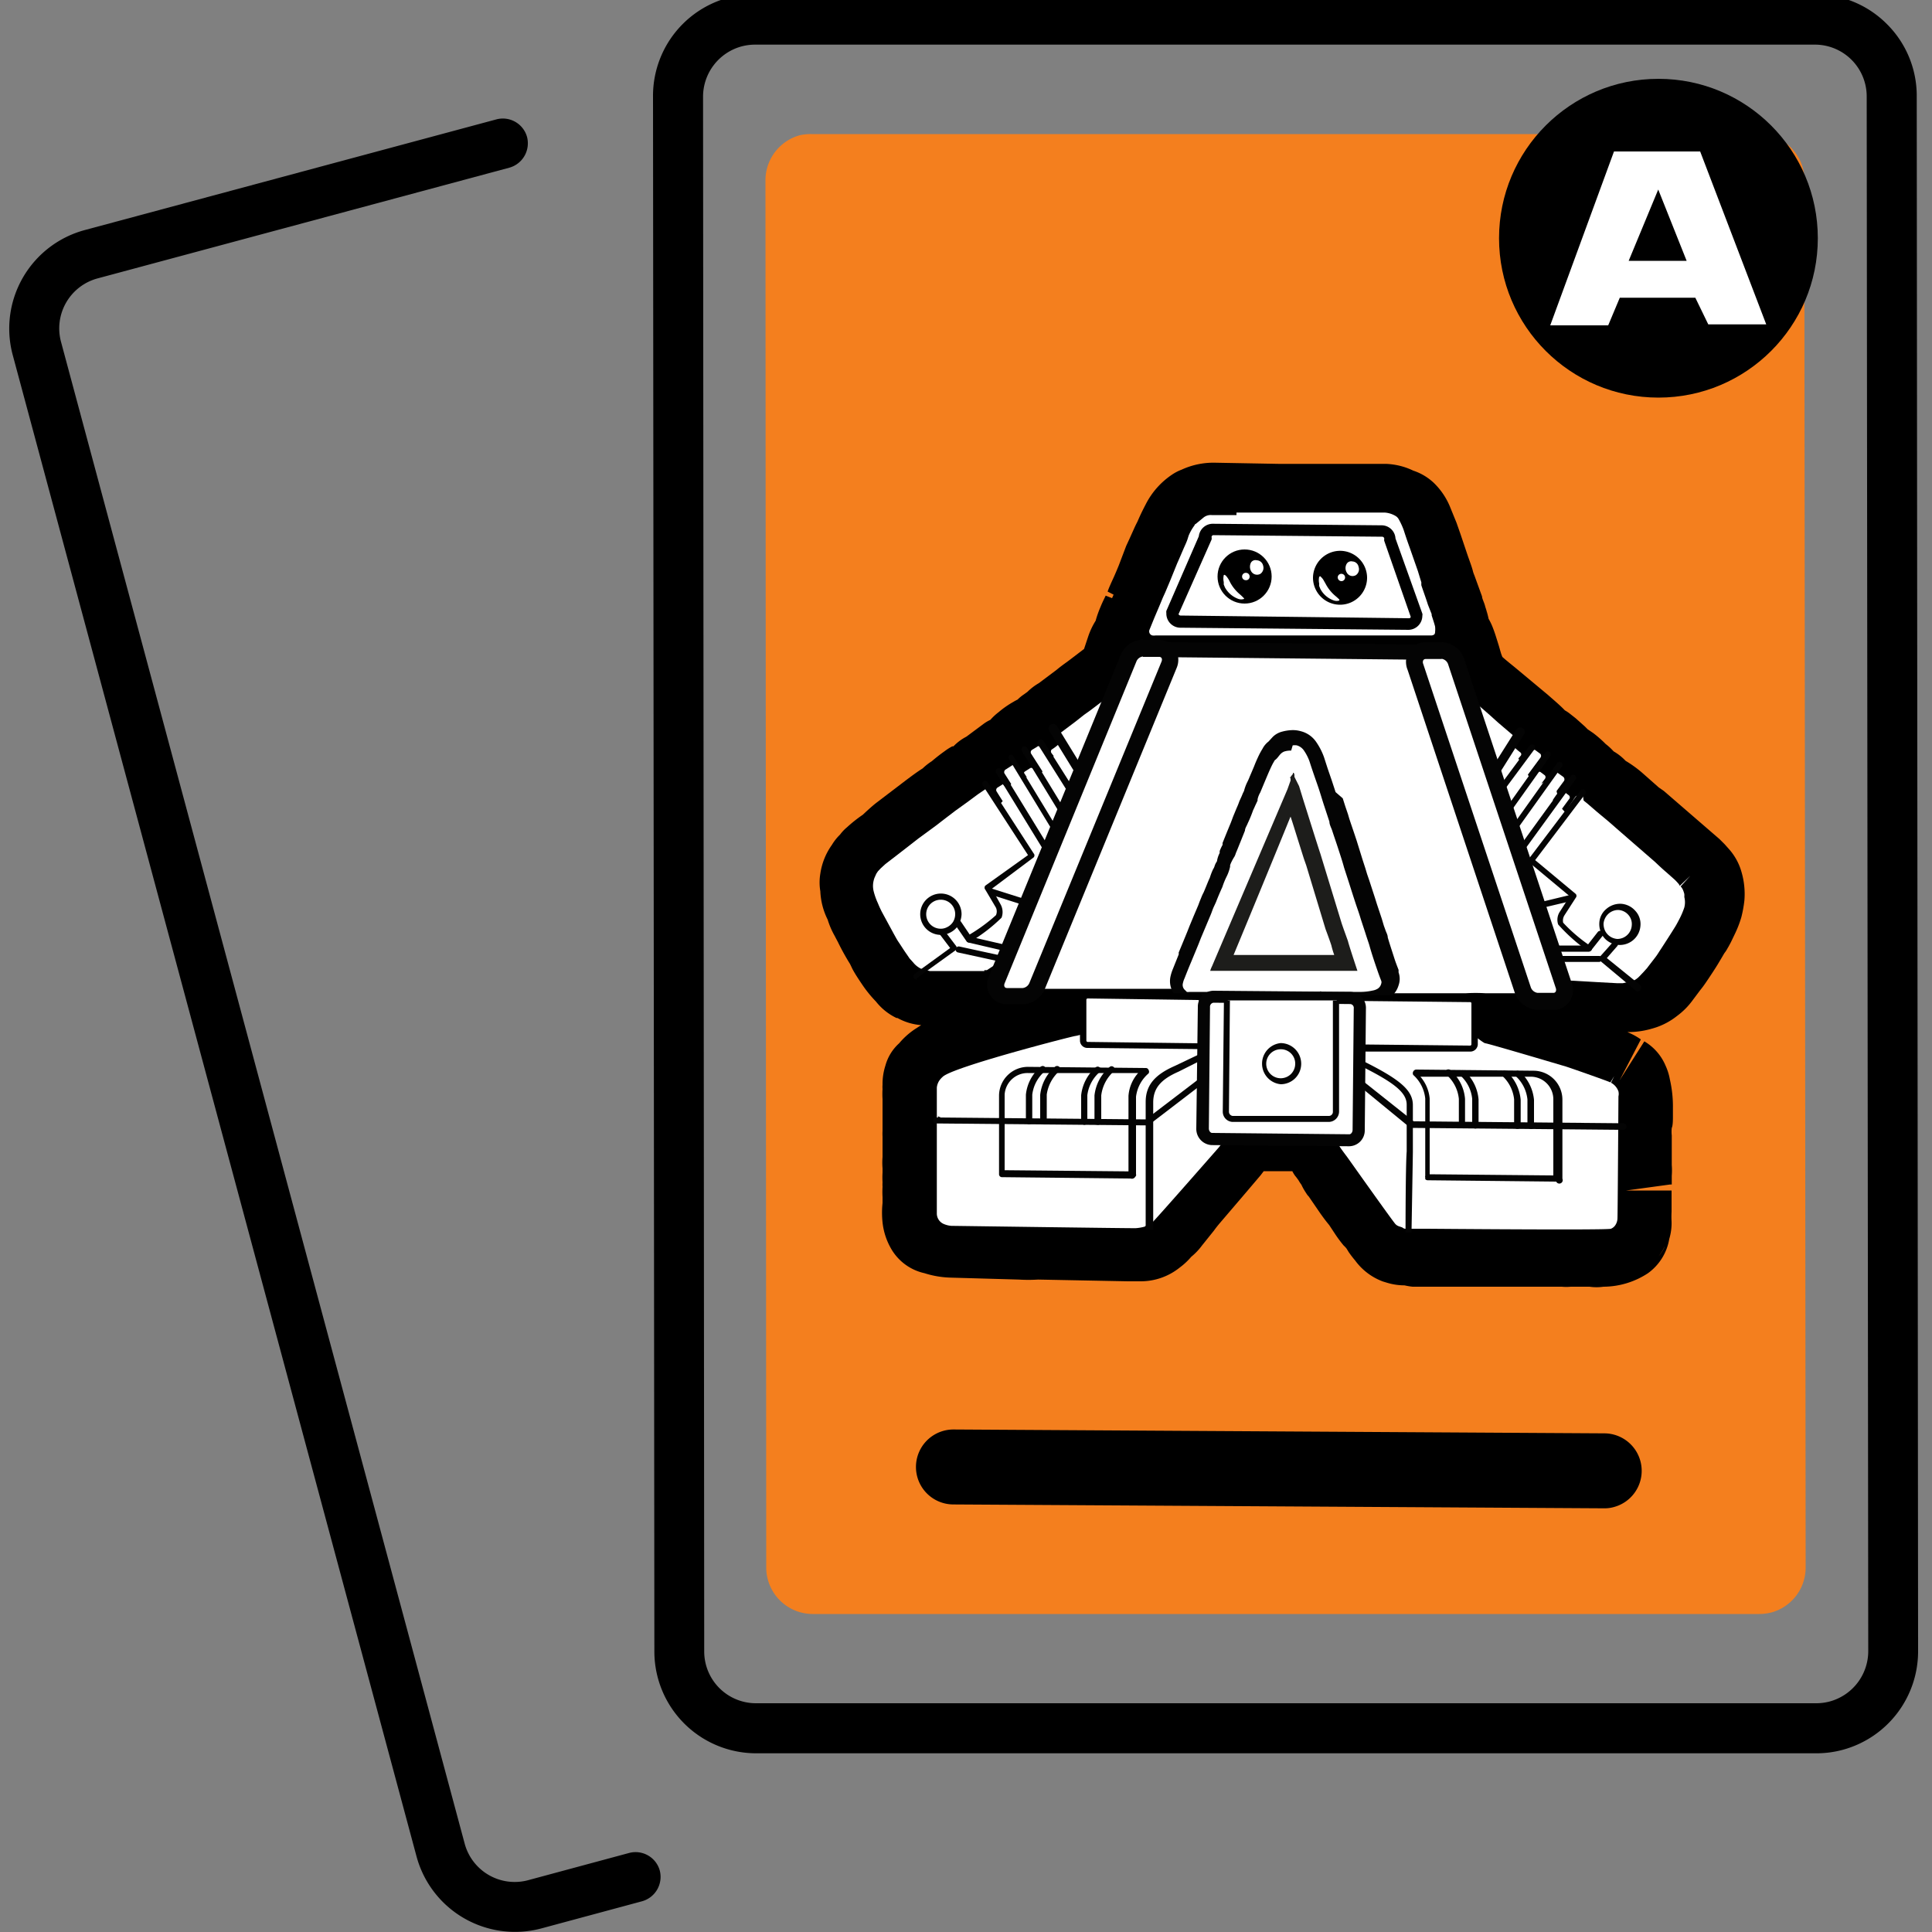 <svg xmlns="http://www.w3.org/2000/svg" viewBox="0 0 100 100"><rect x="0" y="0" width="100" height="100" fill="#808080" stroke="none"/><defs><style>.cls-1{fill:#f47f1e;}.cls-2{fill:#fff;}.cls-3{fill:#040404;}.cls-4{fill:#1d1d1b;}.cls-5{fill:#1a171b;}</style></defs><title>icone</title><g id="Livello_1" data-name="Livello 1"><path class="cls-1" d="M93.39,9.29l.07,71.85a2.41,2.41,0,0,1-1.77,2.32,2.59,2.59,0,0,1-.63.08l-49,0a2.41,2.41,0,0,1-2.4-2.4L39.62,9.34A2.42,2.42,0,0,1,41.4,7,2.57,2.57,0,0,1,42,6.94l49,0a2.39,2.39,0,0,1,2.4,2.39Z"/><path d="M97.66,1.24A5.25,5.25,0,0,0,93.93-.3l-54.86,0A5.26,5.26,0,0,0,33.8,5l.07,80.48a5.27,5.27,0,0,0,5.28,5.27l54.86,0a5.2,5.2,0,0,0,1.37-.18,5.28,5.28,0,0,0,3.9-5.1L99.21,5A5.23,5.23,0,0,0,97.66,1.24ZM96.62,5l.08,80.47a2.7,2.7,0,0,1-2,2.6,2.74,2.74,0,0,1-.7.09l-54.86,0a2.68,2.68,0,0,1-2.69-2.68L36.39,5a2.7,2.7,0,0,1,2-2.6,2.74,2.74,0,0,1,.7-.09l54.86,0A2.68,2.68,0,0,1,96.62,5Z"/><path d="M28,99.82h0l5.23-1.41a1.31,1.31,0,0,0,.92-1.59,1.3,1.3,0,0,0-1.59-.91l-5.23,1.41h0a2.68,2.68,0,0,1-3.28-1.9L3.16,17.7a2.68,2.68,0,0,1,1.89-3.29L26.36,8.68a1.31,1.31,0,0,0,.92-1.59,1.3,1.3,0,0,0-1.59-.91L4.38,11.91A5.28,5.28,0,0,0,.66,18.38l20.9,77.71A5.28,5.28,0,0,0,28,99.82Z"/><circle cx="85.84" cy="12.33" r="8.25"/><path d="M83.55,78a1.77,1.77,0,0,1-.52.07l-33.68-.2a1.94,1.94,0,0,1,0-3.88l33.69.2A1.94,1.94,0,0,1,83.55,78Z"/><path class="cls-2" d="M51.08,40.11a.47.47,0,0,1-.21.21,3.82,3.82,0,0,1-.47.31l-.07,0a7.11,7.11,0,0,0-.68.55l-.07,0a1.19,1.19,0,0,0-.29.21,1.93,1.93,0,0,1-.28.22,6.14,6.14,0,0,0-.64.46l-.66.52-.88.65c-.17.13-.32.27-.47.4a1.36,1.36,0,0,0-.12.12.48.48,0,0,1-.16.13,5.7,5.7,0,0,0-.67.52c-.06.06-.11.13-.16.19s0,0,0,0A.8.8,0,0,0,45,45a1,1,0,0,0-.2.47.36.36,0,0,1,0,.11.81.81,0,0,0,0,.22.43.43,0,0,1,0,.11,1.08,1.08,0,0,0,.12.53,1.3,1.3,0,0,1,.08.17,1.8,1.8,0,0,1,.08.21,1.33,1.33,0,0,0,.13.33c.09.16.18.31.25.47.17.33.34.65.53,1,.08.13.17.26.24.39a3.84,3.84,0,0,0,.35.54A3.07,3.07,0,0,0,47,50l.22.24a.61.61,0,0,0,.24.18l.1,0a.67.67,0,0,0,.43.12l2.49,0a1.07,1.07,0,0,0,.61-.1h0a.75.75,0,0,0,.27-.13l.43-.29.07,0c0,.05,0,.09,0,.13l-.15.37a1.11,1.11,0,0,0-.09.31.33.33,0,0,0,.25.4l.31.05a3.32,3.32,0,0,0,.63,0c.1,0,.21,0,.31,0,.3,0,.61,0,.91,0h1.28a1.1,1.1,0,0,1,.25,0,.37.37,0,0,1,0,.23,1.48,1.48,0,0,0,0,.21c0,.39,0,.77,0,1.16a.5.5,0,0,1,0,.12.84.84,0,0,1-.14.06,6.17,6.17,0,0,1-.61.19l-1.13.28-1,.29-.71.2c-.2.06-.4.1-.61.15-.41.11-.82.24-1.24.34-.26.06-.51.12-.76.2a1.35,1.35,0,0,0-.61.27l0,0a1.73,1.73,0,0,0-.43.38.15.15,0,0,0,0,.08.31.31,0,0,1,0,.21.33.33,0,0,0,0,.17,1.34,1.34,0,0,1,0,.2c0,.14,0,.27-.05.41v.14c0,.13,0,.27,0,.41,0,.42,0,.85,0,1.27a2.45,2.45,0,0,1,0,.27s0,.09,0,.14c0,.34,0,.68,0,1a1.29,1.29,0,0,0,0,.28,3.28,3.28,0,0,1,0,.7c0,.1,0,.21,0,.32s0,.14,0,.21,0,.31,0,.47a4.56,4.56,0,0,1,0,.64A3.37,3.37,0,0,0,48,63a1.11,1.11,0,0,0,.14.41.26.26,0,0,0,.19.13.47.47,0,0,1,.17,0,2.27,2.27,0,0,0,.82.13l1,0,.94,0h1.29a5.63,5.63,0,0,0,.92,0H56.2l.82,0,1.4,0H59a1,1,0,0,0,.61-.22,2.58,2.58,0,0,0,.38-.36.74.74,0,0,1,.13-.12.67.67,0,0,0,.15-.14.76.76,0,0,1,.11-.14l.43-.54c.2-.25.38-.5.59-.73l.23-.27.36-.43.69-.81a1.09,1.09,0,0,1,.1-.11c.22-.25.43-.5.64-.76l.24-.3c0-.06,0-.11,0-.14a1.17,1.17,0,0,0,.06-.45.14.14,0,0,1,0-.09c0-.09,0-.11.14-.12h.77l.92,0c.19,0,.38,0,.57,0h1.71l.82,0a.23.23,0,0,1,.18,0,.24.24,0,0,1,0,.08v.45c0,.09,0,.18,0,.27a.36.36,0,0,1,0,.14.15.15,0,0,0,0,.13l.06.07a3.64,3.64,0,0,1,.32.48.71.71,0,0,0,.07.09,1.23,1.23,0,0,1,.14.25,1.3,1.3,0,0,0,.11.19l.08.09.57.83.26.36a3.27,3.27,0,0,1,.28.37l.25.38c.1.14.18.27.29.4a2.71,2.71,0,0,1,.44.57l0,0a4.08,4.08,0,0,0,.25.33.71.71,0,0,0,.36.28h0a.75.75,0,0,0,.3,0l.21,0h4.25a3.63,3.63,0,0,1,.57,0H79l.57,0,1.45,0h.06a2.66,2.66,0,0,1,.63,0c.2,0,.41,0,.61,0a1.32,1.32,0,0,1,.28,0,.55.55,0,0,0,.22,0H83a1.89,1.89,0,0,0,1-.31.13.13,0,0,0,.06-.11v0a.32.32,0,0,1,.05-.27.13.13,0,0,0,0-.12,6.6,6.6,0,0,1,0-.77c0-.22,0-.45,0-.68s0-.33,0-.5V61a1,1,0,0,1,0-.38s0,0,0-.06c0-.21,0-.42,0-.63s0-.65,0-1a5.76,5.76,0,0,1,.07-1.1.13.13,0,0,1,0-.06c0-.18,0-.36,0-.54a4.13,4.13,0,0,0-.11-.92A1.47,1.47,0,0,0,84,56a.33.33,0,0,0-.14-.17l-.18-.12a3.5,3.5,0,0,0-.42-.24c-.09,0-.16-.08-.24-.11s-.17,0-.22-.12l-.06,0-1.2-.35-.49-.16-.65-.17-.35-.1-.71-.22a4.11,4.11,0,0,1-.46-.15c-.23-.09-.47-.16-.7-.23s-.75-.2-1.12-.3a.57.57,0,0,1-.23-.12c0-.13,0-.26,0-.39,0-.34,0-.67,0-1a1.2,1.2,0,0,1,0-.19.29.29,0,0,1,0-.09.54.54,0,0,1,.27-.07c.35,0,.71,0,1.07,0a5.62,5.62,0,0,0,.58,0l1.15,0,.91-.05a.73.73,0,0,0,.25-.08.5.5,0,0,0,0-.41,1.6,1.6,0,0,1-.05-.29.11.11,0,0,1,.14,0,.83.83,0,0,0,.35,0h.25c.21,0,.42,0,.63,0L84,51a2.9,2.9,0,0,0,.78,0l.25-.07a1.46,1.46,0,0,0,.41-.25,1.62,1.62,0,0,0,.32-.32c.14-.2.29-.39.44-.58s.33-.47.49-.71.23-.36.34-.55a2.39,2.39,0,0,1,.13-.21.66.66,0,0,0,.11-.2c0-.1.12-.13.14-.21l0,0,.28-.57a2.65,2.65,0,0,0,.17-.44,2,2,0,0,0,.09-.48,1.57,1.57,0,0,0-.07-.61.94.94,0,0,0-.14-.26l-.14-.15-.19-.19c-.13-.13-.28-.25-.42-.38l-.36-.33-.79-.67c-.17-.16-.35-.31-.53-.46s-.47-.38-.7-.57l-.11-.08-.21-.14-.79-.7a6.44,6.44,0,0,0-.56-.48,2.5,2.5,0,0,1-.39-.34.6.6,0,0,0-.35-.16s-.06,0-.09,0l-.08.08-.19.24s-.08.12-.15.14a.26.26,0,0,1-.16-.18,1,1,0,0,1,.16-.24l.18-.26a.15.15,0,0,0,0-.24l-.08,0a.7.7,0,0,1-.16-.13,2.61,2.61,0,0,0-.46-.42.46.46,0,0,0-.25-.1c-.08,0-.08,0-.11.09l0,.07-.2.32a.29.29,0,0,1-.12.1.19.19,0,0,1-.14-.1.14.14,0,0,1,0-.09.35.35,0,0,1,0-.08c.06-.09.13-.17.2-.26a.74.74,0,0,0,.11-.24.37.37,0,0,0,0-.09l-.08-.1c-.12-.11-.25-.23-.39-.34a2.11,2.11,0,0,0-.23-.19l-.12-.07a.16.16,0,0,0-.2,0l-.06.09-.21.3c-.07.1-.11.1-.21,0L79,39l.31-.37.1-.12a.11.11,0,0,0,0-.14.44.44,0,0,0-.08-.11c-.23-.24-.48-.44-.73-.66l-.53-.44-1-.82c-.37-.3-.74-.6-1.09-.91l-.11-.08a.24.24,0,0,1-.15-.16c-.08-.25-.17-.51-.26-.77s-.12-.38-.17-.57-.09-.26-.12-.39-.09-.22-.13-.34A.19.19,0,0,0,74.9,33h-.08l-.11,0c0-.06,0-.11.07-.16a.31.31,0,0,0,0-.28.09.09,0,0,1,0,0,1,1,0,0,0-.11-.47.53.53,0,0,1,0-.12.53.53,0,0,0-.05-.18c0-.13-.09-.27-.14-.4s-.17-.45-.25-.68-.16-.41-.22-.62-.13-.41-.2-.62-.21-.61-.32-.92-.16-.49-.25-.73-.2-.49-.3-.74a1.37,1.37,0,0,0-.3-.45.26.26,0,0,0-.22-.1s-.05,0-.07,0a1.28,1.28,0,0,0-.68-.2H66.24l-.82,0-2.53,0a1.89,1.89,0,0,0-.84.2h0a1.58,1.58,0,0,0-.54.58,6.16,6.16,0,0,0-.34.68c-.06.16-.15.31-.22.47l-.24.54-.16.33c-.13.34-.25.68-.39,1s-.2.52-.32.77-.18.39-.26.59l-.09.22c-.08.17-.18.34-.25.52a2.81,2.81,0,0,0-.19.53.36.36,0,0,0,0,.23c0,.09,0,.15-.07.18a.36.36,0,0,0-.17.15,1.29,1.29,0,0,0-.18.35l-.24.72c-.06.17-.13.33-.19.5a2,2,0,0,0-.08.22.28.28,0,0,1-.12.14l-.33.24-.8.54c-.17.13-.35.24-.52.38l-.38.32-.87.63-.07,0a.31.31,0,0,0-.15.13.9.9,0,0,1-.1.09l-.38.26s-.07.06-.07.09a.42.42,0,0,1-.11.17.53.53,0,0,0,.11.24,3,3,0,0,1,.16.31s0,.08-.06.08a.13.13,0,0,1-.11-.06,1.32,1.32,0,0,0-.12-.2.52.52,0,0,0-.17-.16.33.33,0,0,0-.33,0,4.21,4.21,0,0,0-.48.35.87.87,0,0,0-.17.16l-.14.15-.07.06.35.61-.12.13c0,.05-.08,0-.11,0a3.79,3.79,0,0,0-.2-.34.14.14,0,0,0-.19-.09h-.06c-.08,0-.13,0-.19,0l-.78.58a.47.47,0,0,0-.1.1.11.11,0,0,0,0,.14l.15.28.06.16s0,.07,0,.1-.1,0-.15,0a3.62,3.62,0,0,1-.22-.32A.86.86,0,0,0,51.08,40.11Z"/><path class="cls-2" d="M51.08,40.2a.44.44,0,0,1,.12.17c.08.1.15.21.23.32s.09.05.15,0a.07.07,0,0,0,0-.09l-.06-.16-.15-.28a.14.14,0,0,1,0-.15l.11-.09.78-.58c.06-.05.11-.09.19,0s0,0,.06,0a.14.14,0,0,1,.19.09,3.79,3.79,0,0,1,.2.34c0,.05.07.06.11,0l.12-.13L52.82,39l.06-.07.15-.14a1.21,1.21,0,0,1,.16-.16,4,4,0,0,1,.49-.35.33.33,0,0,1,.33,0,.52.52,0,0,1,.17.16,1.32,1.32,0,0,1,.12.2.15.15,0,0,0,.11.06c.05,0,.08,0,.06-.08a3,3,0,0,0-.16-.31.77.77,0,0,1-.12-.24.41.41,0,0,0,.12-.17s0-.07.07-.09l.37-.27a.31.31,0,0,0,.11-.08.27.27,0,0,1,.15-.13l.07,0,.87-.63.38-.32c.17-.14.35-.26.52-.38l.79-.54.34-.24A.28.28,0,0,0,58.1,35l.07-.22a5.1,5.1,0,0,0,.19-.5c.09-.24.17-.48.25-.72a1.29,1.29,0,0,1,.18-.35.36.36,0,0,1,.17-.15c.09,0,.11-.09.07-.18a.45.45,0,0,1,0-.23,3.82,3.82,0,0,1,.2-.53,5,5,0,0,1,.25-.52l.09-.22c.08-.2.17-.4.26-.59s.22-.51.32-.77l.39-1c0-.11.11-.22.16-.33s.15-.36.24-.54.16-.31.22-.47a7.13,7.13,0,0,1,.33-.68,1.69,1.69,0,0,1,.55-.58h0a1.89,1.89,0,0,1,.84-.2l2.53,0,.82,0c.28,0,.55,0,.83,0a5.61,5.61,0,0,0,.58,0H70l1.11,0h.54a1.28,1.28,0,0,1,.68.2.11.11,0,0,0,.07,0c.1,0,.16,0,.22.1a1.27,1.27,0,0,1,.3.45c.09.25.21.49.3.74s.17.49.25.73.21.62.32.92.15.41.2.61.14.42.22.63.16.45.25.68.09.26.14.4a.53.53,0,0,1,.05.18.53.53,0,0,0,0,.12,1,1,0,0,1,.11.47.06.06,0,0,0,0,0,.33.33,0,0,1,0,.29.94.94,0,0,1-.06.15l.11,0h.08a.18.18,0,0,1,.19.13,3.4,3.4,0,0,1,.12.34c0,.13.09.25.13.39s.11.38.17.57.18.51.26.77a.24.24,0,0,0,.15.16l.11.08c.35.31.72.61,1.09.91l1,.82.53.44c.25.21.5.42.73.65l.08.11a.12.12,0,0,1,0,.15l-.11.12-.3.37.07.07c.1.07.13.06.21,0l.21-.29a.7.7,0,0,1,.06-.09.16.16,0,0,1,.2,0l.12.07a2.11,2.11,0,0,1,.23.19c.14.11.26.23.39.34a.39.39,0,0,1,.08.1.29.29,0,0,1,0,.09.74.74,0,0,1-.11.24l-.21.26,0,.08a.14.14,0,0,0,0,.09.19.19,0,0,0,.14.1.29.29,0,0,0,.12-.1c.06-.11.13-.21.2-.32l0-.07c0-.1,0-.09.11-.09a.4.4,0,0,1,.24.1,2.67,2.67,0,0,1,.47.42.7.7,0,0,0,.16.13l.07.05a.15.15,0,0,1,.06.24l-.18.26a1,1,0,0,0-.16.24.26.26,0,0,0,.16.18c.07,0,.1-.09.15-.14L82,41a.3.3,0,0,1,.08-.08.1.1,0,0,1,.09,0,.6.6,0,0,1,.35.16,2.5,2.5,0,0,0,.39.34,5.07,5.07,0,0,1,.56.48l.79.7c.06.05.14.09.21.14l.11.08.7.56.53.47.79.67.36.33.42.38.19.19.14.15a.94.94,0,0,1,.14.26,1.79,1.79,0,0,1,.07.61,2.7,2.7,0,0,1-.09.48,2.26,2.26,0,0,1-.17.43c-.09.2-.19.39-.28.58l0,0c0,.08-.12.11-.14.2a.61.61,0,0,1-.11.21,2.39,2.39,0,0,0-.13.21l-.34.55c-.16.24-.32.48-.49.71s-.3.38-.44.58a1.9,1.9,0,0,1-.74.57l-.24.07a2.9,2.9,0,0,1-.78.05l-1.51,0a4.43,4.43,0,0,1-.63,0,1,1,0,0,0-.25,0,.7.7,0,0,1-.35-.06.12.12,0,0,0-.14,0,1.35,1.35,0,0,0,.05.29.52.52,0,0,1,0,.42.59.59,0,0,1-.25.07l-.91.06-1.15,0a5.52,5.52,0,0,1-.58,0c-.36,0-.72,0-1.07,0a.54.54,0,0,0-.27.07.24.24,0,0,0,0,.09,1.2,1.2,0,0,0,0,.19c0,.34,0,.67,0,1,0,.13,0,.26,0,.39a.45.45,0,0,0,.23.11l1.12.31a6.35,6.35,0,0,1,.7.23,4.11,4.11,0,0,0,.46.15l.71.22.35.1.65.17.49.16,1.2.35s0,0,0,0a.65.65,0,0,0,.22.11,1.92,1.92,0,0,0,.25.12,2.52,2.52,0,0,1,.42.24l.18.12a.31.31,0,0,1,.14.16,1.82,1.82,0,0,1,.08.29,4.05,4.05,0,0,1,.1.92c0,.18,0,.36,0,.54v.06a5.76,5.76,0,0,0-.07,1.1c0,.32,0,.65,0,1s0,.42,0,.63c0,0,0,0,0,.06a1.21,1.21,0,0,0,0,.38c0,.13,0,.26,0,.39s0,.34,0,.5,0,.45,0,.68a6.6,6.6,0,0,0,0,.77.13.13,0,0,1,0,.12.32.32,0,0,0-.05.27v0a.13.13,0,0,1-.06.11,1.89,1.89,0,0,1-1,.31.75.75,0,0,0-.15,0,.41.41,0,0,1-.22,0,1.32,1.32,0,0,0-.28,0,4.14,4.14,0,0,1-.61,0,3.32,3.32,0,0,0-.63,0H81c-.49,0-1,0-1.45,0H78.18a3,3,0,0,1-.42,0,5.43,5.43,0,0,0-.57,0h-.71c-.49,0-1,0-1.49,0h-2l-.21,0a1,1,0,0,1-.3,0h0a.71.71,0,0,1-.36-.28,4.08,4.08,0,0,1-.25-.33l0,0a3.06,3.06,0,0,0-.44-.58,2.82,2.82,0,0,1-.29-.39l-.25-.38a3.27,3.27,0,0,0-.28-.37l-.26-.36-.58-.83a2.68,2.68,0,0,1-.18-.28,1.48,1.48,0,0,0-.14-.25L69.27,60a3.64,3.64,0,0,0-.32-.48l-.06-.07a.14.14,0,0,1,0-.14.3.3,0,0,0,0-.13c0-.09,0-.18,0-.27V58.4a.19.19,0,0,0,0-.07s-.12,0-.18,0h-.82c-.38,0-.75,0-1.13,0h-.58c-.19,0-.38,0-.57,0l-.92,0h-.77c-.09,0-.12,0-.14.13a.14.14,0,0,0,0,.09,1.17,1.17,0,0,1-.06.45s0,.08,0,.13l-.24.31c-.21.26-.42.51-.65.76l-.09.1L62,61l-.36.43c-.08.09-.15.18-.23.26-.21.24-.4.49-.59.74l-.44.54-.1.13a.54.54,0,0,1-.15.15.74.74,0,0,0-.13.12,3.24,3.24,0,0,1-.38.36,1,1,0,0,1-.61.21l-.34,0h-.24l-1.4,0-.82,0h-.64l-1.15,0h-.87a7,7,0,0,1-.92,0c-.43,0-.86,0-1.29,0s-.63,0-.95,0l-1,0a2.08,2.08,0,0,1-.82-.14.86.86,0,0,0-.17,0,.26.26,0,0,1-.19-.13,1.17,1.17,0,0,1-.14-.41,3.37,3.37,0,0,1,0-.55,4.56,4.56,0,0,0,0-.64c0-.16,0-.32,0-.47s0-.14,0-.21,0-.22,0-.33a4,4,0,0,0,0-.69,1.31,1.31,0,0,1,0-.28c0-.34,0-.68,0-1,0,0,0-.1,0-.14a2.45,2.45,0,0,0,0-.27c0-.43,0-.85,0-1.28,0-.13,0-.27,0-.4v-.14c0-.14,0-.27.05-.41a1.41,1.41,0,0,0,0-.2.33.33,0,0,1,0-.17.31.31,0,0,0,0-.21.15.15,0,0,1,0-.08,1.77,1.77,0,0,1,.43-.39h0a1.48,1.48,0,0,1,.61-.28c.25-.07.5-.14.76-.19.42-.1.83-.23,1.24-.34.2-.06.41-.1.61-.15l.71-.2c.34-.1.68-.21,1-.29l1.13-.28.61-.19a.84.84,0,0,0,.14-.06.5.5,0,0,0,0-.12V51.93c0-.07,0-.14,0-.21a.37.37,0,0,0,0-.23.72.72,0,0,0-.25,0H53.14c-.11,0-.21,0-.31,0a2.66,2.66,0,0,1-.63,0,1.12,1.12,0,0,1-.31-.05c-.19,0-.27-.19-.25-.39a1.28,1.28,0,0,1,.09-.32c.05-.12.1-.24.14-.36a.1.1,0,0,0,0-.13l-.06,0-.43.29a1,1,0,0,1-.27.13h0a1.07,1.07,0,0,1-.61.1l-2.49,0a.66.66,0,0,1-.43-.12l-.1,0a.72.72,0,0,1-.24-.18c-.07-.09-.15-.16-.22-.24a3.71,3.71,0,0,1-.42-.54,4.93,4.93,0,0,1-.34-.54c-.07-.13-.16-.26-.24-.39-.19-.31-.37-.62-.53-.95l-.25-.47a1.33,1.33,0,0,1-.13-.33L45,46.7a1.3,1.3,0,0,0-.08-.17A1.08,1.08,0,0,1,44.8,46a.43.43,0,0,0,0-.11.81.81,0,0,1,0-.22.36.36,0,0,0,0-.11,1,1,0,0,1,.2-.47.71.71,0,0,1,.22-.27l0,0c0-.06.1-.13.16-.19a4.81,4.81,0,0,1,.67-.52.37.37,0,0,0,.15-.13l.13-.12c.15-.13.3-.27.47-.4l.88-.65.66-.52a7.26,7.26,0,0,1,.63-.46,2,2,0,0,0,.29-.22,1.19,1.19,0,0,1,.29-.21l.07,0a7.11,7.11,0,0,1,.68-.55l.07,0a5.46,5.46,0,0,0,.47-.31A.6.6,0,0,0,51.08,40.2ZM79.36,51.41a.83.83,0,0,0,0-.12,1.29,1.29,0,0,1-.08-.38s0,0,0-.08a.37.37,0,0,1,0-.11,3.36,3.36,0,0,1-.14-.45.21.21,0,0,0,0-.07,4.36,4.36,0,0,1-.17-.51,2.77,2.77,0,0,0-.1-.26.5.5,0,0,1,0-.13,3,3,0,0,0-.21-.64.14.14,0,0,0,0-.06,5.72,5.72,0,0,0-.17-.59c-.07-.19-.12-.39-.2-.57s-.07-.19-.1-.28-.07-.27-.1-.4a2.34,2.34,0,0,0-.09-.24,2.83,2.83,0,0,1-.11-.31c0-.18-.1-.37-.17-.55s-.2-.52-.28-.78l-.06-.2a1.62,1.62,0,0,0-.15-.42l0-.08c-.06-.13-.08-.28-.13-.42a2.5,2.5,0,0,1-.15-.38l-.24-.83a.77.77,0,0,0-.08-.19.14.14,0,0,1,0-.07.25.25,0,0,0-.06-.17.42.42,0,0,1,0-.1c-.09-.28-.18-.55-.28-.82,0,0,0,0,0-.06s0-.16-.08-.24-.07-.19-.1-.29l-.27-.83c0-.05,0-.09,0-.13l-.3-.93a2.5,2.5,0,0,1-.09-.25A1.2,1.2,0,0,0,75,38.2L75,38l-.15-.47a.14.14,0,0,1,0-.06c-.11-.34-.23-.68-.34-1a2.33,2.33,0,0,0-.11-.28c-.07-.24-.15-.47-.23-.71s-.18-.61-.3-.9c0-.09-.06-.18-.09-.27l-.24-.68s0-.09,0-.14a.11.11,0,0,0-.09-.07.17.17,0,0,0-.1,0c-.24,0-.49,0-.74,0h-.39a3.38,3.38,0,0,1-.45,0c-.22,0-.43,0-.65,0s-.58,0-.88,0h-.06a3.41,3.41,0,0,1-.64,0,1.2,1.2,0,0,0-.19,0h-.93l-.63,0H66.2c-.24,0-.48,0-.72,0h-.85c-.28,0-.57,0-.85,0s-.48,0-.72,0H61.74l-.36,0c-.28,0-.56,0-.84,0h0l-.13.31c0,.14-.12.26-.18.39l-.36.9c0,.09-.09.17-.12.26-.1.24-.18.5-.28.74s-.21.47-.3.71S59,36.85,59,37s-.09.23-.13.35a3.84,3.84,0,0,0-.14.36.94.94,0,0,1-.06.15s0,0,0,.08c-.08.26-.21.49-.3.75s-.21.52-.31.78c0,.08-.07.15-.1.22s-.07.18-.11.28l-.11.27-.3.73c-.14.34-.28.68-.41,1,0,.1-.09.21-.14.31s-.2.5-.3.74-.1.28-.16.41a1.11,1.11,0,0,0-.09.19c0,.1-.08.2-.12.3l-.36.91a1.46,1.46,0,0,1-.07.19c-.07.15-.13.31-.2.46s-.16.43-.27.64-.12.28-.18.42-.2.51-.31.77-.28.63-.39,1l0,.06c-.13.27-.25.55-.36.83s-.22.51-.31.78-.23.58-.31.89a.4.4,0,0,0,0,.25.72.72,0,0,0,.25,0l1.59,0h1l.93,0h2.58l1.27,0H61l.09,0a1.09,1.09,0,0,1,0-.17.7.7,0,0,1,0-.43l.39-1a2.56,2.56,0,0,0,.11-.24c.15-.33.29-.66.43-1,0,0,0,0,0-.06s.09-.25.14-.37.19-.41.28-.62.21-.56.33-.83.26-.64.4-1l.18-.4.24-.62c0-.06.06-.12.08-.18s.1-.25.16-.38.17-.38.25-.58l.09-.23.21-.54.31-.72c0-.09.08-.17.11-.25l.22-.55c.08-.2.16-.39.23-.59s.13-.28.19-.43,0-.05,0-.08a.6.6,0,0,1,.11-.26.44.44,0,0,0,.06-.16.17.17,0,0,1,.06-.14.72.72,0,0,0,.21-.31,1.4,1.4,0,0,1,.41-.49.71.71,0,0,1,.57-.17,2.05,2.05,0,0,1,.34.07.54.54,0,0,1,.33.22l.24.37a2.12,2.12,0,0,1,.11.21,1.29,1.29,0,0,1,.06.21c.11.32.17.65.29,1,.06.16.09.32.14.48s.19.59.29.88l.09.27c.08.26.15.53.23.79l.09.23c0,.11.07.22.11.33s.17.5.25.75.09.31.14.46c.13.36.25.71.37,1.07s.15.49.24.73.12.39.19.59c.14.44.29.88.44,1.32l.36,1.11a.86.86,0,0,0,.07.21,4.38,4.38,0,0,1,.22.64,1.35,1.35,0,0,1,.11.45.65.65,0,0,1,0,.28.43.43,0,0,1-.15.18s0,0,0,.09h1.09c.33,0,.65,0,1,0h1.66l.71,0a8.68,8.68,0,0,1,1,0l1.12,0h.47a2,2,0,0,1,.42,0l.34,0ZM51.83,58a1.1,1.1,0,0,0-.51,0,2.08,2.08,0,0,1-.25,0A.12.12,0,0,0,51,58a5,5,0,0,1-.55,0c-.39,0-.78,0-1.16,0h-.73c-.06,0-.09,0-.09.1v0c0,.13,0,.26,0,.39a.33.33,0,0,1,0,.1c0,.08,0,.16,0,.25v1.17c0,.19,0,.38,0,.57s0,.51,0,.77v.86c0,.18,0,.35,0,.52a.59.59,0,0,0,.33.52,1.24,1.24,0,0,0,.42.11h1.2l1.12,0,1.84,0h4a1,1,0,0,0,.35,0h.15a6.33,6.33,0,0,0,.87,0,2.33,2.33,0,0,0,.46-.08.19.19,0,0,0,.12-.07v-.19c0-.12,0-.23,0-.35,0-.34,0-.69,0-1s0-.47,0-.7,0-.46,0-.69,0-.76,0-1.15v-.17c0-.28,0-.56,0-.83a.14.14,0,0,0,0-.14,1.31,1.31,0,0,0-.34,0,.88.88,0,0,0-.36,0c0,.14,0,.27,0,.41s0,.41,0,.61,0,.58,0,.87,0,.47,0,.71a.2.2,0,0,1,0,.16.41.41,0,0,1-.27,0h-.14l-.18,0a2.44,2.44,0,0,0-.27,0,3.4,3.4,0,0,1-.64,0H55.29l-.53,0a4,4,0,0,1-.49,0H52a.18.18,0,0,1-.14-.06,2.43,2.43,0,0,1,0-.47v-1a2,2,0,0,1,0-.23V59c0-.06,0-.12,0-.18s0-.35,0-.53A.57.57,0,0,0,51.83,58Zm1.49-13.85a.36.36,0,0,0,0-.09l-.13-.17-.28-.42a1.13,1.13,0,0,0-.12-.18.27.27,0,0,1-.07-.08c-.09-.13-.18-.25-.26-.38a2.65,2.65,0,0,1-.32-.54l0,0a5.21,5.21,0,0,1-.4-.6,4.59,4.59,0,0,0-.32-.57.75.75,0,0,1-.06-.13l-.09-.15a.1.1,0,0,0-.16,0l-.47.32-.54.4-.64.46-.68.52-.31.24-.9.66-.63.49-.62.48-.47.36-.25.23-.14.15-.08.12-.09.2a1,1,0,0,0-.05.16,1.14,1.14,0,0,0,0,.55,3.52,3.52,0,0,0,.22.62c.06.15.13.3.2.44l.63,1.16c.08.14.15.28.24.41s.27.42.42.63l.15.22.19.21a1.14,1.14,0,0,0,.31.27.39.39,0,0,0,.44,0,4,4,0,0,0,.44-.27c.19-.13.36-.28.55-.4l.36-.27.14-.09-.14-.22c-.09-.14-.19-.27-.27-.42a.23.23,0,0,0-.19-.14l-.14,0-.2,0a1,1,0,0,1-.5-.34,1.06,1.06,0,0,1-.24-.88.88.88,0,0,1,.65-.73,1.06,1.06,0,0,1,.94.17l0,0a1.11,1.11,0,0,1,.33,1.13l0,.09a.16.16,0,0,0,0,.15c.06.09.1.19.16.29l.22.3c0,.07.08.07.15,0l0,0,.44-.3.42-.33a2.9,2.9,0,0,0,.29-.19l.11-.09a.64.64,0,0,0,.12-.25.67.67,0,0,0,0-.42,2.86,2.86,0,0,0-.22-.47c-.1-.15-.19-.31-.29-.47a.11.11,0,0,1,0-.14l.13-.12.23-.16.7-.54a10.19,10.19,0,0,0,.83-.64l.06,0Zm16,7.12h1a3.26,3.26,0,0,0,.76-.07.75.75,0,0,0,.25-.09.45.45,0,0,0,.19-.26.22.22,0,0,0,0-.16c-.09-.23-.18-.45-.25-.69s-.26-.77-.37-1.17c-.06-.19-.13-.38-.19-.58l-.24-.73c-.07-.24-.15-.47-.23-.7-.14-.42-.27-.83-.4-1.24l-.24-.74c-.1-.32-.21-.63-.31-1s-.21-.62-.31-.93c0-.15-.09-.3-.14-.45l-.27-.82c-.12-.36-.23-.73-.35-1.09s-.28-.8-.41-1.21a2.45,2.45,0,0,0-.3-.58.66.66,0,0,0-.36-.25,1.11,1.11,0,0,0-.57,0,.54.54,0,0,0-.16.1c-.12.11-.19.26-.33.35l0,0c-.07.13-.15.26-.21.4s-.23.53-.34.79l-.2.48a1.22,1.22,0,0,0-.14.36.14.14,0,0,1,0,.06c-.05.12-.11.23-.16.35l-.07.15a6.91,6.91,0,0,1-.28.68c0,.13-.09.25-.14.37l-.24.6c-.08.19-.15.38-.23.56a1,1,0,0,1-.07.18c-.1.15-.14.32-.23.47s0,0,0,.06a2.19,2.19,0,0,1-.17.49,3.88,3.88,0,0,0-.23.56v0q-.18.39-.33.78c0,.09-.09.17-.12.26s-.1.27-.16.41l-.45,1.07c-.07.16-.13.33-.2.5l-.36.87c-.12.28-.23.56-.34.84a1.13,1.13,0,0,0-.08.24.35.35,0,0,0,.11.37l.09.09a.33.33,0,0,0,.13,0l.32,0h.77l1.35,0h2.44l1,0h.32c.23,0,.46,0,.69,0ZM64,26.53H62.72a.59.59,0,0,0-.44.14l-.39.32s0,0-.06.07a2.43,2.43,0,0,0-.3.52c-.06.17-.12.34-.19.51s-.27.63-.41.94l-.36.89-.24.57c-.06.14-.13.28-.19.43-.13.32-.27.64-.4.95l-.24.59a.22.22,0,0,0,.14.3.58.58,0,0,0,.18,0h1.54l1,0h2.39l1,0h.79c.63,0,1.26,0,1.89,0h3.21l.63,0,.86,0h1.1c.12,0,.18-.07.17-.18a1.26,1.26,0,0,0,0-.28c0-.2-.12-.39-.18-.59a.14.14,0,0,0,0-.06L74,31.34c-.11-.33-.23-.65-.34-1a.88.88,0,0,1,0-.15l-.18-.59L73,28.39c-.11-.3-.21-.6-.31-.91a3.76,3.76,0,0,0-.25-.54.44.44,0,0,0-.16-.17,1.27,1.27,0,0,0-.57-.18h-1.3c-.59,0-1.18,0-1.76,0H64ZM58.45,60.74a.92.92,0,0,0,0-.28l0-1.23,0-.6c0-.15,0-.3,0-.45s0-.12-.11-.11h-.28a3.18,3.18,0,0,0-.69,0h-.06a3.09,3.09,0,0,0-.43,0l-.55,0H55.21a9.73,9.73,0,0,0-1.08,0h-.44a4.82,4.82,0,0,0-.93,0h-.11c-.11,0-.23,0-.34,0a1.51,1.51,0,0,0-.3,0l0,.09c0,.18,0,.37,0,.55a1.5,1.5,0,0,1,0,.3c0,.07,0,.13,0,.2,0,.39,0,.77,0,1.15v.27c0,.09,0,.11.11.12h3.14l.71,0h.86l1.37,0A.78.78,0,0,0,58.45,60.74ZM62,56.42l-.12.06-.6.37c-.3.18-.58.37-.87.56l-.45.26-.41.28a.16.16,0,0,0-.08.11c0,.13,0,.26,0,.39a1.15,1.15,0,0,1,0,.19c0,.18,0,.37,0,.56s0,.48,0,.72a3.94,3.94,0,0,1-.05.91.4.4,0,0,0,0,.11,1,1,0,0,1,0,.3c0,.14,0,.29,0,.44,0,.37,0,.74,0,1.11v.38a.12.12,0,0,0,0,.12l.05,0a4.57,4.57,0,0,0,.45-.43l.25-.29.2-.21.57-.68c.14-.17.29-.33.44-.49l.24-.27c.13-.16.25-.33.39-.49.31-.36.63-.71.94-1.06l.25-.31a.57.57,0,0,0,.11-.22,2.09,2.09,0,0,0,0-.56l-.06,0-.28,0a1.68,1.68,0,0,1-.45,0,.19.19,0,0,1-.1,0,1.56,1.56,0,0,1-.2-.16.61.61,0,0,1-.17-.24,3,3,0,0,1-.14-.59.22.22,0,0,1,0-.08c0-.19,0-.39,0-.58A.83.83,0,0,0,62,56.42ZM59.15,33.34a1.47,1.47,0,0,1-.07.17l-.36.91c0,.06,0,.12-.08.19l-.26.62c-.1.27-.21.54-.32.8l-.43,1-.09.22-.49,1.14c-.15.36-.29.73-.44,1.09,0,.09-.08.19-.11.28a7.83,7.83,0,0,0-.34.79c-.14.41-.33.8-.48,1.2s-.2.49-.3.73-.16.42-.25.63-.16.39-.25.59l-.25.61c-.11.26-.21.52-.32.77-.18.41-.34.83-.52,1.25s-.35.83-.52,1.25c-.11.25-.22.51-.32.77s-.19.51-.29.76l-.33.76c0,.08,0,.16-.08.24l-.21.5a.76.76,0,0,1,0,.11.17.17,0,0,0,.06.2.39.39,0,0,0,.21.08l.34,0a3.45,3.45,0,0,0,.25-.41s0,0,0-.06a1.6,1.6,0,0,1,.12-.37l.33-.75c.08-.2.16-.4.25-.59s.23-.63.38-.93l0-.05c0-.08.07-.17.1-.26l.25-.6.21-.53.22-.52c.07-.19.15-.37.22-.56s.15-.33.22-.5l.44-1.08c.08-.18.16-.37.23-.55l.35-.83a2,2,0,0,1,.1-.26c0-.13.11-.25.16-.38s.1-.26.16-.39.19-.45.29-.68.19-.47.29-.7l.27-.67.27-.67c.05-.13.12-.25.17-.38s.08-.23.14-.34c.13-.28.24-.57.35-.86a1.78,1.78,0,0,1,.12-.29c0-.11.1-.22.14-.33l.3-.74.12-.28c.06-.17.12-.34.19-.51s.24-.54.35-.81c0-.1.09-.2.13-.3s.11-.31.17-.46l0-.09-.1,0A5.94,5.94,0,0,0,59.15,33.34Zm14.91.12c0,.07,0,.12,0,.16s0,.1,0,.15a2.44,2.44,0,0,0,.15.48c0,.14.1.27.14.4s.13.42.2.63.14.38.2.56a.14.14,0,0,1,0,.06c.06.18.11.36.17.54s.11.33.16.5.11.35.17.52.14.37.2.56.13.38.19.57.08.26.13.39.05.14.07.22l.15.43.15.45c.08.23.15.45.22.68s.15.48.23.71c.18.48.33,1,.49,1.46.09.27.17.55.26.82l.38,1.1c.08.26.17.51.25.76s.09.28.15.42a3.09,3.09,0,0,1,.17.54.08.08,0,0,0,0,0c0,.12.1.23.13.34a5.18,5.18,0,0,1,.17.56s0,0,0,.08.07.19.11.28l.12.36c.11.31.21.62.32.94a1.43,1.43,0,0,1,.08.22,2.57,2.57,0,0,0,.2.61.38.38,0,0,1,0,.1c0,.11.07.2.1.3s.17.48.25.71a1.39,1.39,0,0,1,.06.13.8.8,0,0,1,0,.15l0,0h.41l.07,0a.14.14,0,0,0,.12-.15.34.34,0,0,0,0-.14s0-.1,0-.15a.58.58,0,0,0,0-.26l-.21-.56c-.05-.17-.11-.34-.16-.51l-.11-.38-.33-.93c-.07-.21-.15-.42-.21-.63-.12-.37-.23-.74-.36-1.1s-.2-.58-.3-.86-.27-.8-.4-1.2l-.33-1-.24-.72c-.1-.27-.18-.55-.3-.81l0-.15-.18-.58c-.1-.29-.2-.57-.29-.85s-.13-.42-.21-.63-.18-.53-.27-.8l-.2-.62c-.11-.34-.22-.69-.36-1a.52.52,0,0,1-.06-.16,3.86,3.86,0,0,0-.17-.58c-.11-.32-.23-.65-.35-1a2.19,2.19,0,0,0-.18-.46l0-.08a3,3,0,0,0-.15-.53c-.1-.26-.18-.52-.27-.77s-.1-.26-.15-.39C74.5,33.46,74.29,33.44,74.06,33.46ZM69.71,52.2a3.64,3.64,0,0,0-.57,0H69l-.75,0H66.64c-.32,0-.64,0-1,0H63.43a1.24,1.24,0,0,0-.27,0,.11.11,0,0,0-.08.11s0,.09.08.1l.08,0,.78.05h1.72c.2,0,.39,0,.59,0s.26,0,.39,0h0a2.73,2.73,0,0,0,.7,0h.31l.36,0h.16a3.13,3.13,0,0,1,.61,0,3.75,3.75,0,0,0,.67,0h0a.08.08,0,0,1,.09.07.09.09,0,0,1-.06.11h-.86l-.3,0-1.1,0H65.44l-1.71,0-.51,0h0c-.12,0-.14,0-.15.16v.16a1.29,1.29,0,0,1,0,.34v.46c0,.1,0,.12.13.14a1.2,1.2,0,0,0,.2,0h1.9a.14.14,0,0,0,.1,0l0-.06a1.16,1.16,0,0,1,.92-.4,1.39,1.39,0,0,1,.7.23.56.56,0,0,1,.16.15l.2.24a.38.38,0,0,1,.37-.08h.89a7.22,7.22,0,0,0,.93,0l.09,0a.44.44,0,0,0,0-.1c0-.15,0-.31,0-.47v-1A.36.36,0,0,0,69.71,52.2Zm-6.31,4h0a1.92,1.92,0,0,0-.24,0c-.08,0-.11,0-.11.12A3.88,3.88,0,0,1,63,57a.2.2,0,0,0,.07.19.53.53,0,0,0,.23.13,1.45,1.45,0,0,0,.28,0c.23,0,.46,0,.69,0l1.22,0h1l1,0,.66,0a1.64,1.64,0,0,1,.54,0,.65.65,0,0,0,.24,0h.22a.45.45,0,0,0,.51-.51c0-.13,0-.26,0-.39a.49.49,0,0,0,0-.12s0-.06-.08-.07H68.38l-1.6,0c-.28,0-.56,0-.84,0h-2.2ZM62,55.61h0v-.45A1.23,1.23,0,0,0,62,55a.05.05,0,0,0-.08,0l-.08,0a15.36,15.36,0,0,0-1.44.78,3.07,3.07,0,0,0-.36.27,1.45,1.45,0,0,0-.43.77c-.06.33-.08.66-.12,1v0a.05.05,0,0,0,.07.05l.15-.09.67-.43,1-.62.56-.38A.27.27,0,0,0,62,56.1C62,55.94,62,55.78,62,55.61Zm19.46-15s0,0,0-.06l-.12-.11L81,40.23l-.06,0s-.08,0-.12,0a.25.25,0,0,1,0,.07.67.67,0,0,1-.12.16,3.19,3.19,0,0,0-.5.6l0,0c-.27.36-.56.72-.81,1.1s-.46.68-.66,1a2.75,2.75,0,0,1-.17.29.12.12,0,0,0,0,.14l.18.56a.14.14,0,0,0,0,.06.1.1,0,0,0,.17,0l0-.06c.1-.16.2-.32.31-.47s.28-.41.43-.61L80,42.7l.35-.48.58-.8.36-.48.18-.22Zm-.23,6a.3.3,0,0,0-.13-.12.75.75,0,0,1-.29-.21l-.19-.17a.61.61,0,0,1-.19-.2l-.06-.05a4.94,4.94,0,0,1-.45-.35,1.25,1.25,0,0,1-.17-.16l-.07-.06-.16-.1a1.7,1.7,0,0,0-.22-.15.18.18,0,0,1-.11-.17.38.38,0,0,1,.07-.21l.11-.13.38-.54a8.17,8.17,0,0,0,.49-.71l0-.06a2,2,0,0,0,.24-.33l0,0a1.33,1.33,0,0,0,.23-.3l.13-.18.58-.66,0,0-.15-.13c-.09-.08-.15-.08-.23,0a1.58,1.58,0,0,0-.22.29c-.08.13-.17.25-.26.37-.21.28-.42.58-.62.87l-.11.14a3.62,3.62,0,0,0-.44.59l-.19.29L79,44.5a.32.32,0,0,0-.06.25A1.42,1.42,0,0,0,79,45c.06.14.11.28.17.41s.11.28.16.42,0,0,0,.06l.3,1,.06.2a.12.12,0,0,0,.17.1l.11,0a7.81,7.81,0,0,1,.82-.26h.08l.31-.11S81.23,46.68,81.25,46.66Zm-28.71-7c-.16.12-.32.22-.47.34s-.1.09-.15.13a.11.11,0,0,0,0,.13l.11.2.21.34.36.58L53,42l.21.34.42.62a1.89,1.89,0,0,0,.19.3,3.21,3.21,0,0,1,.19.31.22.22,0,0,0,.07.06,1.32,1.32,0,0,0,.32-.2,1,1,0,0,1,.29-.21s0,0,0,0l0-.08-.23-.38c-.2-.32-.4-.65-.61-1,0-.08-.09-.15-.14-.23l-.51-.82,0-.07a2.18,2.18,0,0,0-.29-.49l0,0a1,1,0,0,0-.2-.37S52.56,39.68,52.54,39.66Zm25.69-1a.18.18,0,0,0,0,.06,2,2,0,0,1-.36.55,6.24,6.24,0,0,0-.5.65.26.26,0,0,0,0,.27c0,.12.09.25.14.38l0,0h0l.14-.19.39-.54.5-.61.12-.16.27-.37a.24.24,0,0,0,.06-.09c0-.07,0-.1,0-.14l-.2-.16-.25-.22c-.15-.12-.3-.24-.44-.37L78,37.64l-.15-.14a5.2,5.2,0,0,1-.44-.35,2.44,2.44,0,0,0-.29-.27,7.38,7.38,0,0,1-.73-.65A1.35,1.35,0,0,0,76,36l-.09,0c0,.06,0,.1,0,.14s.07.22.11.33.11.29.15.44a.33.33,0,0,0,.18.26l0,0c.2.18.4.37.61.54l.42.34a3.06,3.06,0,0,1,.39.34l0,0A3.68,3.68,0,0,1,78.23,38.68ZM66.43,51.5h-.79l-2.23,0h-.17c-.1,0-.12,0-.13.12s0,.13,0,.19,0,.17.13.19h1.45l.45,0h4.47a.14.14,0,0,0,.14-.16,1.64,1.64,0,0,0,0-.22s0-.08-.09-.09H69.2l-.81,0h-.94Zm-.91,4.14s0,0,0,0a1.14,1.14,0,0,1-.23-.38,1.44,1.44,0,0,1-.07-1,.09.09,0,0,0,0,0,.07.07,0,0,0-.06-.09H65a.75.75,0,0,1-.15,0,6.35,6.35,0,0,0-.76,0h-.25l-.58,0-.12,0a.06.06,0,0,0,0,.07.07.07,0,0,0,0,.07l.08,0a3.38,3.38,0,0,0,.45,0h.73a.59.59,0,0,0,.23,0,1.82,1.82,0,0,1,.33,0h0a.13.13,0,0,1,.06.07.06.06,0,0,1,0,.07.45.45,0,0,1-.11,0h-.2l-.33,0H63.13a.07.07,0,0,0-.08.08v.39s0,.08,0,.13,0,.29,0,.44,0,.14.14.14l.38,0h1.93ZM85,47.83a.49.49,0,0,0,0-.23c-.08-.16-.17-.32-.24-.48a.17.17,0,0,0-.14-.1.52.52,0,0,1-.27-.1.15.15,0,0,0-.16,0l-.46.2a.23.23,0,0,0-.11.11c0,.05,0,.1-.08.13a.42.42,0,0,0-.13.3.78.78,0,0,1,0,.14.75.75,0,0,0,.08.44l0,.07a.15.15,0,0,1,0,.16.75.75,0,0,0-.06.13.61.61,0,0,1-.11.23l-.46.65,0,.08a.17.17,0,0,1-.16.08.19.19,0,0,0-.15,0,.32.32,0,0,1-.25.09s-.06,0-.09,0l-.15,0a4.62,4.62,0,0,1-.64.06h-.06l-.2,0L81,50a.07.07,0,0,0,0,.07s0,0,.1,0a1.15,1.15,0,0,1,.55-.07.35.35,0,0,0,.14,0,.6.6,0,0,1,.35,0,.14.14,0,0,0,.14,0,.26.26,0,0,1,.21,0,.18.18,0,0,0,.16,0,.54.54,0,0,1,.22,0,.35.35,0,0,0,.3-.18l.15-.22c.14-.18.27-.36.39-.55a1.59,1.59,0,0,1,.15-.21c.08-.09.12-.09.23-.05h0a.24.24,0,0,0,.26,0s.08,0,.11,0a.15.15,0,0,0,.14-.07,3.61,3.61,0,0,1,.33-.35s.07-.08.06-.14A.48.48,0,0,1,85,48,.27.27,0,0,0,85,47.83ZM53.93,38.62l-.1.05-.52.41c-.06.05-.07.08,0,.15l.16.27c.26.42.53.84.78,1.26s.33.54.52.81l.36.53s0,.06.1,0a.27.27,0,0,0,.06-.12c0-.07.07-.14.1-.22s.09-.22.14-.33a.22.22,0,0,0,0-.22l-.36-.58c-.15-.26-.31-.52-.45-.79s-.2-.37-.3-.55a.33.33,0,0,0-.06-.1l-.1-.05a.56.56,0,0,0,0-.13l-.16-.32C54,38.69,54,38.64,53.93,38.62ZM50.05,49.19a.26.26,0,0,1,.11,0,.2.2,0,0,0,.15,0,.17.17,0,0,1,.18,0,.22.22,0,0,0,.14,0,1.3,1.3,0,0,1,.51.11.23.23,0,0,0,.11,0,.87.87,0,0,1,.47.1.22.22,0,0,0,.22,0,1.42,1.42,0,0,0,.14-.35s.22,0,.14-.06l-.8-.17c-.1,0-.24,0-.33,0s-.09-.37-.05,0c-.28-.06-.26,0-.66-.09-.1,0-.38,0-.45,0a3.3,3.3,0,0,1-.58-.82.23.23,0,0,1,0-.2c.06-.1.12-.21.19-.31a.3.3,0,0,0,0-.29l-.1-.22a.83.83,0,0,0-.24-.31.67.67,0,0,0-.82,0l-.17.11a.24.24,0,0,0-.11.13.86.86,0,0,0-.11.45.43.43,0,0,0,0,.05.34.34,0,0,0,0,.24,1.62,1.62,0,0,0,.1.18.34.34,0,0,0,.08.09,1.63,1.63,0,0,0,.35.23l.08,0h.26a.24.24,0,0,1,.17.06.41.41,0,0,1,.12.17,1,1,0,0,0,.08.14l.21.29.13.23a.31.31,0,0,0,.15.13l.12.05A.17.17,0,0,0,50.05,49.19Zm17.12,6.45.17,0,.39,0h1.43l.39,0h.06a.09.09,0,0,0,.08-.09,2.46,2.46,0,0,0,0-.28,4.69,4.69,0,0,1,0-.53.33.33,0,0,0,0-.14c0-.1,0-.12-.12-.13l-.52,0h-.69c-.21,0-.43,0-.64,0s-.16,0-.17.17,0,.06,0,.09a1.15,1.15,0,0,1-.29.75ZM48.06,50.28s.07,0,.11,0l1.29,0,1.21,0a.67.67,0,0,0,.41-.09l.67-.44.06,0s0-.09,0-.1l-.5-.11a5.23,5.23,0,0,1-.57-.12l-.2,0a5.38,5.38,0,0,1-.7-.12.86.86,0,0,0-.17,0,.19.19,0,0,0-.16,0l-.25.16c-.26.13-.47.34-.73.46l0,0-.25.18-.16.12Zm30.08-7.8.06,0,.14-.21c.16-.21.3-.43.46-.64l.75-.93.13-.15c.11-.14.22-.27.32-.41l.2-.3a.61.61,0,0,0,.07-.1.11.11,0,0,0,0-.14l-.33-.29-.1-.07a.08.08,0,0,0-.1,0l-.09.09a1.83,1.83,0,0,1-.13.16l-.25.32-.51.68a13.41,13.41,0,0,0-.8,1.17.23.23,0,0,0,0,.16,3.75,3.75,0,0,0,.2.65S78.11,42.46,78.14,42.48Zm3.31,7a.32.32,0,0,0,.23,0l.13,0s.1,0,.11-.07,0-.07-.07-.1l0,0a.33.33,0,0,1-.11-.13.35.35,0,0,0-.25-.22.35.35,0,0,1-.24-.22.52.52,0,0,0-.11-.19.44.44,0,0,1-.11-.3c0-.11,0-.22,0-.32a.33.33,0,0,1,0-.2l.16-.33a.08.08,0,0,0,0,0c0-.06,0-.1-.06-.1l-.17,0a7.43,7.43,0,0,1-.93.23h0c-.09,0-.12.07-.1.15a.33.33,0,0,0,0,.17,2.69,2.69,0,0,1,.21.56.91.91,0,0,1,0,.17.24.24,0,0,0,0,.16.72.72,0,0,1,.12.25c.07.21.15.41.22.62s.12.15.22.15l.12,0,.12,0,.36-.07ZM69.68,55.88a.5.5,0,0,0-.17,0l-.2,0H67.52l-.52,0a.59.59,0,0,0-.23,0,1.11,1.11,0,0,1-.74,0l-.21-.06-.13,0H63.13a.08.08,0,0,0-.07.09.1.1,0,0,0,.09.11h.1a3.82,3.82,0,0,1,.59,0l1.18,0h.22l.79,0h1.82a3.75,3.75,0,0,1,.58,0h.1l.51,0h.62A.33.33,0,0,0,69.68,55.88Zm7.54-16a.77.77,0,0,0,.1-.12,1,1,0,0,0,.09-.13c.12-.14.24-.29.35-.44l.23-.3a.09.09,0,0,0,0-.13l-.18-.17-.33-.28c-.11-.1-.21-.21-.33-.31l-.29-.26-.4-.37-.08-.05a.17.17,0,0,0,0,.08c0,.14.08.28.13.42l.28.81c0,.15.11.29.15.43s.14.43.21.64Zm6.53,10.76-.07-.07-.48-.44C83.13,50,83,50,82.87,50a5.42,5.42,0,0,1-.58.06l-.54.06-.72.1s-.09,0-.1.06a.59.59,0,0,0,.5.34c.3,0,.6,0,.9,0a5.15,5.15,0,0,1,.55,0l.37,0h.4A.09.09,0,0,0,83.75,50.62Zm-5.44-7.88a1.4,1.4,0,0,0,.1.35s0,0,0,0a.05.05,0,0,0,.05,0,2,2,0,0,1,.09-.22l.25-.38.33-.46a.79.79,0,0,1,.19-.22.35.35,0,0,0,.12-.15.37.37,0,0,1,.07-.14l.42-.62.11-.17a.18.18,0,0,0,0-.14.1.1,0,0,0-.06-.08.09.09,0,0,0-.11,0l0,.06-.32.4c-.17.2-.32.4-.48.6l-.07.09-.11.15a2.86,2.86,0,0,1-.28.4c-.11.13-.19.29-.3.42A.42.42,0,0,0,78.31,42.74ZM79,39.67c0-.07,0-.11-.07-.12a.23.23,0,0,0-.29.07.71.71,0,0,1-.1.14,10.83,10.83,0,0,0-.82,1.1.23.23,0,0,0,0,.26l0,.06c0,.06.08.07.12,0s.11-.15.16-.22l.15-.24.28-.36a2.27,2.27,0,0,1,.3-.32.31.31,0,0,0,.08-.11.82.82,0,0,1,.12-.2A.45.45,0,0,0,79,39.67ZM67.58,54.3l.13,0h.93a2,2,0,0,0,.34,0,4,4,0,0,1,.6,0h0c.09,0,.13-.07.1-.15a.09.09,0,0,0,0,0l-.09,0H68.19l-.55,0c-.13,0-.15,0-.09.16ZM81.3,46.86v0l.08,0v0ZM53,39h0Z"/><path d="M72.7,66.53a3.14,3.14,0,0,1-.89-.13l-.23-.07a3.12,3.12,0,0,1-1.44-1.09,5.36,5.36,0,0,1-.33-.43l-.11-.18a1.14,1.14,0,0,0-.15-.16,6.81,6.81,0,0,1-.42-.56l-.33-.5c-.24-.29-.34-.44-.45-.59l-.61-.89a.76.76,0,0,1-.13-.17,3,3,0,0,1-.25-.44,2.11,2.11,0,0,1-.15-.23s-.15-.21-.16-.21a1.64,1.64,0,0,1-.16-.26H65.41l-.16.21-.73.86-1.35,1.58c-.13.15-.24.29-.34.43l-.61.76a3.21,3.21,0,0,1-.56.59,3.58,3.58,0,0,1-.6.56,3.22,3.22,0,0,1-2,.71l-.3,0h-.38l-4.65-.09a7.94,7.94,0,0,1-1,0l-3.51-.1a4.88,4.88,0,0,1-1.37-.23,2.65,2.65,0,0,1-1.71-1.24,3.46,3.46,0,0,1-.46-1.39,4.77,4.77,0,0,1,0-1c0-.1,0-.2,0-.31a4.55,4.55,0,0,1,0-.53,1.69,1.69,0,0,1,0-.23,4.35,4.35,0,0,1,0-.51c0-.07,0-.14,0-.22a3.57,3.57,0,0,1,0-.58l0-1.06a2.64,2.64,0,0,1,0-.29l0-1.36s0-.27,0-.29a4.18,4.18,0,0,1,0-.52,1.46,1.46,0,0,1,0-.22,3.11,3.11,0,0,1,.15-1A2.41,2.41,0,0,1,46.54,54a3.87,3.87,0,0,1,.86-.76l.28-.18a3,3,0,0,1-1.23-.37l-.05,0a3,3,0,0,1-1.06-.85,6.39,6.39,0,0,1-.72-.89c-.21-.31-.36-.54-.49-.78L44,49.9a12.66,12.66,0,0,1-.63-1.14l-.19-.36a4.15,4.15,0,0,1-.34-.8,3.63,3.63,0,0,1-.38-1.47,2.72,2.72,0,0,1,0-.91,3.4,3.4,0,0,1,.6-1.49,2.56,2.56,0,0,1,.42-.53,2.14,2.14,0,0,1,.36-.38,7.25,7.25,0,0,1,.82-.65l.16-.15c.24-.22.4-.36.57-.49l1.51-1.15c.28-.21.56-.42.86-.61a3.08,3.08,0,0,1,.47-.37c.21-.18.44-.36.68-.53a2.75,2.75,0,0,1,.38-.24l.06,0a2.55,2.55,0,0,1,.67-.5l.08-.06.78-.58a2,2,0,0,1,.38-.23l0,0a3,3,0,0,1,.43-.4,4.86,4.86,0,0,1,.76-.53,2.39,2.39,0,0,1,.22-.12,2.16,2.16,0,0,1,.33-.27l.18-.13a2.93,2.93,0,0,1,.59-.45l.92-.69c.25-.21.46-.35.66-.5l.76-.58.22-.66a3.85,3.85,0,0,1,.38-.8,5.41,5.41,0,0,1,.25-.71c.1-.25.19-.42.27-.59l.33.13.08-.18-.31-.16c.06-.18.17-.42.28-.66s.21-.48.3-.7l.38-1,.18-.39.27-.6s.11-.23.13-.26c.17-.4.31-.67.45-.94a4.06,4.06,0,0,1,1.34-1.5,2.38,2.38,0,0,1,.5-.26,3.94,3.94,0,0,1,1.74-.36l3.29.06c.23,0,.46,0,.7,0h.7l3.51,0h.63a3.54,3.54,0,0,1,1.42.35,2.85,2.85,0,0,1,1.06.63,3.67,3.67,0,0,1,.87,1.31l.31.76.21.6.37,1.1c.12.34.2.55.26.77a1.35,1.35,0,0,0,.08.24l.08.22.32.88c0,.11.1.29.15.47,0,0,0,0,0,0l0,0a3.09,3.09,0,0,1,.09.46h0a2.1,2.1,0,0,0-.1-.47,5.35,5.35,0,0,1,.2.7,3.11,3.11,0,0,1,.2.41c.09.23.14.38.19.54l.11.35c.06.19.1.35.15.51l.06.16c.21.19.44.37.66.55l1.68,1.4c.4.35.66.57.9.82v0h0a1.82,1.82,0,0,1,.23.15l.33.26.47.42.15.15.28.19a5.88,5.88,0,0,1,.65.57,3,3,0,0,1,.41.38,2.68,2.68,0,0,1,.62.49A6,6,0,0,1,85,40l.86.76.26.18L89,43.43l.27.27.24.27a3,3,0,0,1,.62,1.13,4.07,4.07,0,0,1,.16,1.5,6.22,6.22,0,0,1-.16.88,5.64,5.64,0,0,1-.3.79l-.23.48s-.14.27-.17.31h0a1.67,1.67,0,0,1-.18.28l-.17.29-.09.15c-.11.19-.24.39-.37.59-.26.39-.42.64-.61.87l-.39.52a3.71,3.71,0,0,1-.81.82,3.61,3.61,0,0,1-1.1.6l-.27.08a4.35,4.35,0,0,1-1.21.16h0a3.44,3.44,0,0,1,.7.38l-1.09,2.1,1.27-2a2.66,2.66,0,0,1,1.1,1.26,2.91,2.91,0,0,1,.22.7,6.31,6.31,0,0,1,.16,1.49v.46c0,.13,0,.45-.06.57a1.76,1.76,0,0,0,0,.39l0,1.53a3.57,3.57,0,0,1,0,.56v.45h-.09a2.1,2.1,0,0,0,.06-.31c0,.11,0,.22-.06.31l-2.27.31h2.35l0,1.1a4.64,4.64,0,0,0,0,.51,2.83,2.83,0,0,1-.12.9,2.74,2.74,0,0,1-1.1,1.77A4.22,4.22,0,0,1,83,66.6a2.56,2.56,0,0,1-.73,0c-.25,0-.5,0-.75,0l-.22,0a2.37,2.37,0,0,1-.46,0h-.32c-.32,0-.63,0-1,0H78.16q-.37,0-.69,0H73.12A3.1,3.1,0,0,1,72.7,66.53Zm9.36,0,.08,0Zm4.1-2a2.41,2.41,0,0,1-.31.49A1.9,1.9,0,0,0,86.16,64.54Zm.18-.88ZM73.93,62.42h0Zm-.45-.62h3.75a6.44,6.44,0,0,1,.82.05l1.47,0H81a6,6,0,0,1,.74,0v-.74a2.58,2.58,0,0,1,0-.57c0-.14,0-.28,0-.42,0-.39,0-.65,0-.92V59a8.6,8.6,0,0,1,.07-1.34h0v-.09h0l-2-.58-.45-.14-.69-.21c-.29-.08-.5-.15-.71-.23a1.32,1.32,0,0,0-.3-.1c-.34-.11-.56-.16-.77-.22l-.43-.11a2.93,2.93,0,0,1-1.29-.74,2.37,2.37,0,0,1-.66-1.46H73.38c-.2,0-.39,0-.58,0h-.72v.19s0,.11,0,.17a2,2,0,0,1,0,.35s0,.08,0,.12a3.75,3.75,0,0,1,0,.49,2.08,2.08,0,0,0,0,.25,2.64,2.64,0,0,1,0,.5,2.77,2.77,0,0,1,0,.5c0,.13,0,.24,0,.35a3,3,0,0,1-.63,2.1l-.07.08a2.61,2.61,0,0,1,.24.41l.74,1a5.86,5.86,0,0,1,.45.6l.34.52C73.22,61.5,73.35,61.64,73.48,61.8Zm9.49.09h0Zm-15.7-.78a.08.08,0,0,0,0,0A.08.08,0,0,1,67.27,61.11ZM82.65,58l.08,0Zm-.22-.17h0Zm0-.26.22,0,.9-1.87ZM57.18,55.71h.3a3.68,3.68,0,0,1,1-1.46,4.87,4.87,0,0,1,.67-.5l.37-.23-1.61,0a.43.43,0,0,1,0,.11,2.4,2.4,0,0,1-1.35,1.75l-.32.14-.22.06-.4.13H56l1.08,0Zm-6.6-.06h0a1.81,1.81,0,0,0,0-.4A2.5,2.5,0,0,1,50.58,55.65Zm26.62-1.5h0ZM74.5,49l1,0h.65c0-.09,0-.15-.07-.22l-.1-.32c-.11-.28-.18-.46-.24-.65l-.08-.32c0-.15,0,0,0,0a3.41,3.41,0,0,1-.24-.63,1.52,1.52,0,0,1-.06-.2l-.14-.42A7.35,7.35,0,0,1,75,45.5a1.46,1.46,0,0,1-.07-.24,3.05,3.05,0,0,1-.13-.32c0-.12-.08-.25-.11-.38a3.66,3.66,0,0,1-.18-.47l-.24-.82a2.31,2.31,0,0,1-.1-.28,3.17,3.17,0,0,1-.13-.36c0-.14-.12-.37-.2-.6a1.7,1.7,0,0,1-.1-.32l-.75-2.25A3.34,3.34,0,0,1,72.8,39c0-.1-.09-.25-.1-.28l-.94-2.83a.57.57,0,0,1,0-.14H70.11a5,5,0,0,1-.78,0h-.26l-2.33,0h-.31a1.48,1.48,0,0,1-.43,0,3.38,3.38,0,0,0-.45,0H63.91c-.18,0-.36,0-.55,0a2.66,2.66,0,0,1-.4,0h-.9l-.06.14s-.08.19-.1.22l-.56,1.42c-.05.11-.1.25-.17.38l-.08.23L61,38.4l-.16.39c-.07.18-.13.34-.21.5-.13.35-.22.58-.31.8l-.09.22s-.08.18-.1.22l-.92,2.28-.16.36a5.11,5.11,0,0,0-.2.49l-.26.66-.08.17-.12.3-.67,1.63a7.21,7.21,0,0,1-.33.76l-.08.22-.34.83-.23.54,2.54,0,0-.14s.09-.21.11-.24l.41-.94a1,1,0,0,1,0-.1A4.09,4.09,0,0,1,60,47l1.4-3.34.08-.21,1-2.51.1-.21.62-1.54a2.18,2.18,0,0,1,.14-.34,2.63,2.63,0,0,1,.5-.93,3.74,3.74,0,0,1,1-1.18,3.07,3.07,0,0,1,2.33-.62l.49.1a3,3,0,0,1,1.77,1.18c.11.15.21.3.31.46a4.46,4.46,0,0,1,.3.58c0,.1.11.34.14.44l.13.45c0,.11.06.23.1.35s.11.33.16.5l.7,2.21.11.33,1,3c.06.15.11.31.16.47l.86,2.63a.46.46,0,0,1,0,.09c0,.05.05.11.07.17h.94Zm-8-.11,1,0h.26a3.8,3.8,0,0,1,.47,0h.2l-1.84-5.42-.08.2.13,0-.43,1.05a3.55,3.55,0,0,1-.17.38c0,.06-.05.13-.08.18a3.19,3.19,0,0,1-.24.6,2.16,2.16,0,0,1-.15.36,2.26,2.26,0,0,1-.15.39c-.08.17-.14.32-.2.46l-.09.22a2.24,2.24,0,0,1-.13.27l-.49,1.21,1.2,0ZM89.39,49l0,.08,0-.08Zm.11-.3h0a.52.52,0,0,0,0-.11A.52.52,0,0,1,89.5,48.74ZM75.66,47.55h0Zm0,0Zm9.5-1,0,0h0Zm-19.57-.48ZM86.79,46l0,.1.7-.77ZM66,45.29h0l.06-.11Zm16.45-.72a2.51,2.51,0,0,1,.44.35l.34-.15.1,0,0,0c-.23-.16-.39-.27-.53-.39l-.13-.12-.11.15-.13.18Zm-.08,0c0,.06.09.12.13.19a1.27,1.27,0,0,0-.13-.19Zm-7.88-.85Zm0,0h0Zm-.11-.27h0ZM44.51,42.32l-.16.19ZM49,39.19Zm11.81-.32h0A0,0,0,0,0,60.76,38.87Zm.12-.34s0,0,0,.08S60.87,38.56,60.88,38.53Zm-11.33-.08,0,0ZM61,38.12a1.8,1.8,0,0,1-.05.19C61,38.26,61,38.19,61,38.12Zm3.27-.61a.39.39,0,0,0-.1.08A.39.39,0,0,1,64.3,37.51Zm2.09-7h.26c.45,0,.92,0,1.39,0h3.19l-.57-1.65h-.24c-.56,0-1.17,0-1.79,0H63.56a1.08,1.08,0,0,1-.08.19c-.1.22-.19.45-.29.68l-.3.73,3.13,0Z"/><path class="cls-2" d="M79.36,51.41l-.13,0-.34,0a2,2,0,0,0-.42,0H78l-1.12,0a8.68,8.68,0,0,0-1,0l-.71,0H73.49c-.33,0-.65,0-1,0H71.42s0-.07,0-.09a.43.43,0,0,0,.15-.18.65.65,0,0,0,0-.28,1.35,1.35,0,0,0-.11-.45,4.38,4.38,0,0,0-.22-.64.86.86,0,0,1-.07-.21l-.36-1.11c-.15-.44-.3-.88-.44-1.32-.07-.2-.12-.4-.19-.59s-.16-.49-.24-.73-.24-.71-.37-1.07c-.05-.15-.09-.31-.14-.46s-.17-.5-.25-.75-.07-.22-.11-.33L69,42.88c-.08-.26-.15-.53-.23-.79l-.09-.27c-.1-.29-.19-.58-.29-.88s-.08-.32-.14-.48c-.12-.31-.18-.64-.29-1a1.29,1.29,0,0,0-.06-.21,2.12,2.12,0,0,0-.11-.21l-.24-.37a.54.54,0,0,0-.33-.22,2.05,2.05,0,0,0-.34-.07.71.71,0,0,0-.57.17,1.4,1.4,0,0,0-.41.49.72.72,0,0,1-.21.31.17.17,0,0,0-.06.14.44.44,0,0,1-.06.16.6.6,0,0,0-.11.26s0,0,0,.08-.13.29-.19.43-.15.39-.23.59l-.22.55c0,.08-.07.16-.11.25l-.31.72-.21.54-.09.23c-.08.2-.17.39-.25.58s-.11.25-.16.38-.06.12-.08.18l-.24.62-.18.4c-.14.32-.27.64-.4,1s-.22.55-.33.83-.19.41-.28.62-.09.24-.14.37,0,0,0,.06c-.14.32-.28.65-.43,1a2.56,2.56,0,0,1-.11.24l-.39,1a.7.7,0,0,0,0,.43,1.09,1.09,0,0,0,0,.17l-.09,0h-.08l-1.27,0H57.09l-.93,0h-1l-1.59,0a.72.72,0,0,1-.25,0,.4.4,0,0,1,0-.25c.08-.31.22-.59.31-.89s.2-.52.31-.78.23-.56.36-.83l0-.06c.11-.33.25-.64.39-1s.21-.52.31-.77.11-.29.18-.42.17-.43.27-.64.13-.31.2-.46a1.46,1.46,0,0,0,.07-.19l.36-.91c0-.1.09-.2.12-.3a1.11,1.11,0,0,1,.09-.19c.06-.13.11-.27.16-.41s.19-.5.3-.74.1-.21.14-.31c.13-.34.27-.68.41-1l.3-.73.11-.27c0-.1.07-.19.11-.28s.07-.14.1-.22c.1-.26.22-.52.31-.78s.22-.49.3-.75c0,0,0,0,0-.08a.94.94,0,0,0,.06-.15,3.84,3.84,0,0,1,.14-.36c0-.12.09-.23.13-.35s.1-.21.14-.32.2-.47.3-.71.18-.5.28-.74c0-.09.08-.17.12-.26l.36-.9c.06-.13.13-.25.18-.39l.13-.31h0c.28,0,.56,0,.84,0l.36,0h1.32c.24,0,.48,0,.72,0s.57,0,.85,0h.85c.24,0,.48,0,.72,0h1.48l.63,0h.93a1.2,1.2,0,0,1,.19,0,3.41,3.41,0,0,0,.64,0h.06c.3,0,.59,0,.88,0s.43,0,.65,0a3.38,3.38,0,0,0,.45,0h.39c.25,0,.5,0,.74,0a.17.17,0,0,1,.1,0,.11.11,0,0,1,.09.07c0,.05,0,.09,0,.14l.24.68c0,.09.05.18.09.27.12.29.2.6.3.9s.16.47.23.71a2.33,2.33,0,0,1,.11.28c.11.34.23.68.34,1a.14.14,0,0,0,0,.06L75,38l.06.16a1.2,1.2,0,0,1,.08.27,2.5,2.5,0,0,0,.09.25l.3.93s0,.08,0,.13l.27.83c0,.1.07.19.1.29s0,.16.08.24,0,0,0,.06c.1.27.19.54.28.82a.42.42,0,0,0,0,.1.25.25,0,0,1,.06.17.14.14,0,0,0,0,.07.77.77,0,0,1,.08.19l.24.83a2.5,2.5,0,0,0,.15.38c0,.14.07.29.13.42l0,.08a1.62,1.62,0,0,1,.15.42l.06.2c.08.26.18.52.28.78s.12.37.17.55a2.83,2.83,0,0,0,.11.31,2.34,2.34,0,0,1,.09.24c0,.13.06.26.1.4s.06.19.1.28.13.38.2.57a5.72,5.72,0,0,1,.17.59.14.14,0,0,1,0,.06,3,3,0,0,1,.21.64.5.5,0,0,0,0,.13,2.77,2.77,0,0,1,.1.26,4.36,4.36,0,0,0,.17.51.21.21,0,0,1,0,.07,3.36,3.36,0,0,0,.14.45.37.37,0,0,0,0,.11s0,.05,0,.08a1.29,1.29,0,0,0,.08.38A.83.83,0,0,1,79.36,51.41Z"/><path class="cls-2" d="M68.59,51.68l-.24-.4v.4l-.53,0h-.38l-5.58-.08h-.34l-.28-.1-.16-.13a.74.74,0,0,1-.23-.75,1.49,1.49,0,0,1,.09-.3l1.51-3.7.21-.47c.08-.2.16-.4.25-.59a1.86,1.86,0,0,1,.15-.38s.16-.37.16-.38a3.17,3.17,0,0,1,.14-.4l.09-.18a1.36,1.36,0,0,1,.16-.32l.76-1.9c.06-.13.11-.26.16-.39h.42l-.34-.21.16-.34a1.3,1.3,0,0,1,.13-.36l.57-1.33a3.24,3.24,0,0,1,.17-.32,1.2,1.2,0,0,1,.18-.26s.3-.33.32-.34a1.15,1.15,0,0,1,.79-.26,1.65,1.65,0,0,1,.31,0,1,1,0,0,1,.57.41,2.45,2.45,0,0,1,.35.68l3.09,9.45c.12.39.24.77.37,1.16.06.19.14.38.21.57a.75.75,0,0,1,.06.51.86.86,0,0,1-.37.49,1.3,1.3,0,0,1-.39.14,4.15,4.15,0,0,1-.79.08h-1Zm1.16-1.53.25.4v-.4h.09l0-.24-.24-.71c-.1-.3-.16-.47-.21-.65a3.38,3.38,0,0,0-.11-.34l.27-.42-.37.13-.09-.24-1.65-5.26c-.08-.27-.16-.54-.26-.81l-.16-.51-.18-.66a1.48,1.48,0,0,0-.24-.42,1.74,1.74,0,0,0-.11.18l-.13.17-.23.65-.14.35-.49.16.37.14L65,44.42c-.08.18-.16.37-.23.55L63.5,48l-.43,1a8.09,8.09,0,0,1-.31.76.63.63,0,0,0-.1.32l.22.07h.5a2.46,2.46,0,0,0,.41,0H64l5.35,0Z"/><path class="cls-3" d="M66.91,38.58a.75.75,0,0,1,.21,0,.66.66,0,0,1,.36.25,2.45,2.45,0,0,1,.3.58c.13.41.27.81.41,1.21s.23.73.35,1.09l.27.82c0,.15.09.3.14.45.1.31.21.62.31.93s.21.63.31,1l.24.74c.13.41.26.82.4,1.24.08.23.16.46.23.7l.24.73c.06.2.13.39.19.58.11.4.24.79.37,1.17s.16.46.25.69a.22.22,0,0,1,0,.16.42.42,0,0,1-.19.26.75.75,0,0,1-.25.09,2.93,2.93,0,0,1-.72.07h-1l-.73,0H67.43l-1,0H64l-1.35,0h-.77l-.32,0a.33.33,0,0,1-.13,0l-.09-.09a.35.35,0,0,1-.11-.37,1.13,1.13,0,0,1,.08-.24c.11-.28.22-.56.34-.84l.36-.87c.07-.17.13-.34.2-.5l.45-1.07c.06-.14.1-.28.16-.41s.08-.17.12-.26q.15-.39.33-.78v0a3.88,3.88,0,0,1,.23-.56,2.19,2.19,0,0,0,.17-.49s0,0,0-.06.13-.32.23-.47a1,1,0,0,0,.07-.18c.08-.18.15-.37.23-.56l.24-.6c0-.12.09-.24.14-.37a6.91,6.91,0,0,0,.28-.68l.07-.15c.05-.12.11-.23.16-.35a.14.14,0,0,0,0-.06,1.22,1.22,0,0,1,.14-.36l.2-.48c.11-.26.22-.53.34-.79s.14-.27.21-.4l0,0c.14-.09.21-.24.33-.35a.54.54,0,0,1,.16-.1,1.12,1.12,0,0,1,.36-.05M62.68,50.5h.71l.43,0h5.59l.47,0h.45a.15.15,0,0,0,.12-.05.45.45,0,0,0,.08-.37l0-.11c-.11-.31-.21-.62-.32-.94s-.14-.41-.2-.63-.11-.34-.17-.52-.09-.24-.13-.37-.12-.41-.19-.61-.14-.43-.2-.65l-.12-.37c0-.14-.09-.28-.13-.42L68.86,45l-.15-.52c-.1-.29-.21-.58-.29-.88s-.27-.83-.39-1.25-.17-.56-.27-.83-.1-.34-.16-.51,0-.17-.07-.25-.07-.27-.11-.4a.9.9,0,0,0-.08-.23,2.35,2.35,0,0,0-.23-.32.21.21,0,0,0-.17-.12h0a.57.57,0,0,0-.31.1.82.82,0,0,0-.25.24.36.36,0,0,1-.07.1.4.4,0,0,0-.1.18c0,.1-.07.21-.11.31a2.49,2.49,0,0,1-.11.29c-.06.18-.14.35-.21.53l-.22.57-.22.51c-.1.25-.2.51-.31.77l-.18.43c-.08.19-.15.38-.24.57s-.2.47-.29.71-.29.69-.43,1-.31.76-.46,1.14l-.27.67c-.08.19-.17.38-.26.57s-.12.29-.17.44-.19.49-.3.73a1,1,0,0,0-.15.53v.05a.2.2,0,0,0,.13.25.53.53,0,0,1,.1.06.2.2,0,0,0,.18.06h0m4.24-12.71a2.23,2.23,0,0,0-.57.08,1.06,1.06,0,0,0-.49.28l-.21.23a1.12,1.12,0,0,0-.31.37l-.06.1a3.84,3.84,0,0,0-.18.35c-.07.15-.14.31-.2.47l-.14.33-.09.21a2.72,2.72,0,0,1-.11.25,2.27,2.27,0,0,0-.18.48l-.06.12-.07.17-.11.24a3.65,3.65,0,0,1-.14.35l-.12.29-.07.17-.07.19-.05.13-.19.46-.23.57,0,.1a2.37,2.37,0,0,0-.15.32l0,.1a1.36,1.36,0,0,0-.14.43.93.93,0,0,0-.13.27.61.61,0,0,1-.07.14,3.41,3.41,0,0,0-.17.44c-.09.19-.16.38-.24.57l-.08.19a2.17,2.17,0,0,0-.12.26l-.09.22-.07.19-.23.54-.22.53-.11.28-.09.22-.21.51-.15.36,0,.1-.3.75a2.29,2.29,0,0,0-.12.37,1.13,1.13,0,0,0,.37,1.13,1,1,0,0,0,.2.16,1.22,1.22,0,0,0,.45.16h1.71l.8,0h6.3a5.09,5.09,0,0,0,.91-.08,1.34,1.34,0,0,0,.52-.2,1.18,1.18,0,0,0,.54-.69,1,1,0,0,0,0-.67l0-.13c-.07-.18-.14-.36-.2-.54-.12-.38-.25-.76-.36-1.14,0-.14-.09-.27-.13-.41l-.07-.19-.11-.37-.12-.36-.13-.39-.1-.32-.3-.92-.11-.32-.09-.3-.14-.43-.31-1-.14-.42-.17-.5-.07-.21-.07-.24-.14-.41-.13-.41L69.13,41l-.2-.61-.21-.61-.19-.59a3.4,3.4,0,0,0-.4-.78,1.37,1.37,0,0,0-.79-.56,1.52,1.52,0,0,0-.42-.06ZM63.19,49.72a5.5,5.5,0,0,0,.25-.63c.05-.13.11-.27.17-.4l.11-.25.14-.33.18-.43.1-.25.11-.27c.11-.29.23-.57.34-.86l.13-.3c.11-.24.21-.49.31-.74l.06-.15c.07-.18.14-.35.22-.52s.13-.3.19-.45l.06-.15.08-.2.1-.23.15-.37.16-.41.11-.25.1-.25.14-.35.09-.23.08-.2.14-.33c0-.07.05-.14.07-.21l.08.28.07.22.09.29c.09.26.17.53.25.79l.19.61c.07.22.14.43.2.64s.13.39.19.58l.11.33L68,45l.07.25.12.37.06.19.13.41,0,.16.07.23.09.28.11.35.09.28.1.34.09.26,0,.13.05.14c0,.11.07.21.1.32s.11.36.17.54l0,.14.13.41H63.19Z"/><path class="cls-2" d="M62.82,50.36a.37.37,0,0,1-.29-.13.41.41,0,0,1-.1-.3,1.19,1.19,0,0,1,.14-.38c.11-.23,2.61-6.34,3.57-8.67l.14-.4s.09-.27.11-.31l.43.11-.3-.27a.54.54,0,0,1,.16-.14.36.36,0,0,1,.22-.07H67a.38.38,0,0,1,.24.19,1.87,1.87,0,0,1,.15.29l.36,1.22c.05.13.94,2.94.94,2.94l1,3.12.08.23s.19.54.22.66.46,1.43.46,1.43a.39.39,0,0,1-.37.52Z"/><path class="cls-2" d="M66.89,40.19a1.84,1.84,0,0,1,.13.25l.12.46.22.72c.1.27.77,2.43.83,2.61l.11.34,1,3.12.09.24s.18.51.21.62S70,50,70,50L63.13,50h-.31a1.83,1.83,0,0,1,.1-.25C63,49.47,66.5,41,66.5,41l.15-.42,0-.19.12-.14,0-.06,0,0m0-.78a.81.81,0,0,0-.45.13l0,0a.76.76,0,0,0-.23.24l-.09.11a.88.88,0,0,0-.16.32l0,.18-.13.35c-1.35,3.3-3.43,8.35-3.55,8.62a1.4,1.4,0,0,0-.17.5.81.81,0,0,0,.2.61.84.84,0,0,0,.58.26h.32l6.9,0a.81.81,0,0,0,.64-.32.79.79,0,0,0,.11-.71s-.41-1.23-.46-1.42-.23-.68-.23-.68L70,47.43l-1-3.09L68.93,44c0-.08-.16-.51-.31-1-.22-.67-.46-1.45-.52-1.61l-.2-.68-.13-.45a2.14,2.14,0,0,0-.2-.44.75.75,0,0,0-.51-.36l-.16,0Z"/><path class="cls-2" d="M63.25,49.8c.75-1.77,3.18-7.71,3.61-8.74l.15.51c.07.18.34,1,.56,1.77L68,44.68l1,3.26.1.27s.18.5.2.61.2.62.33,1Z"/><path class="cls-4" d="M66.8,42.27c.11.32.23.72.35,1.1l.34,1.08.12.34,1,3.3.1.27s.16.44.2.57a4.65,4.65,0,0,0,.15.5l-5.21,0c.69-1.66,2.13-5.15,2.93-7.12M66.92,40l0,0,0,.06-.12.15,0,.19-.16.45S62.87,49.69,62.74,50a1.43,1.43,0,0,0-.1.25H63l7.26,0s-.45-1.35-.49-1.54l-.23-.64-.09-.26-1-3.27-.11-.36c-.07-.19-.78-2.46-.87-2.74l-.23-.75L67,40.21C67,40.09,67,40,66.92,40Z"/><path class="cls-2" d="M64,26.53h4.61c.58,0,1.17,0,1.76,0h1.3a1.27,1.27,0,0,1,.57.18.44.44,0,0,1,.16.17,3.76,3.76,0,0,1,.25.54c.1.31.2.61.31.91l.43,1.23.18.59a.88.88,0,0,0,0,.15c.11.33.23.65.34,1l.19.48a.14.14,0,0,1,0,.06c.06.2.13.39.18.59a1.26,1.26,0,0,1,0,.28c0,.11-.05.16-.17.18h-1.1l-.86,0-.63,0H68.43c-.63,0-1.26,0-1.89,0h-.79l-1,0H62.39l-1,0H59.82a.58.58,0,0,1-.18,0,.22.22,0,0,1-.14-.3l.24-.59c.13-.31.27-.63.4-.95.06-.15.13-.29.19-.43l.24-.57.36-.89c.14-.31.27-.63.41-.94s.13-.34.19-.51a2.43,2.43,0,0,1,.3-.52s0-.05.06-.07l.39-.32a.59.59,0,0,1,.44-.14H64Z"/><path class="cls-2" d="M58.45,60.74a.78.78,0,0,1-.3,0l-1.37,0h-.86l-.71,0H52.07c-.09,0-.11,0-.11-.12V60.3c0-.38,0-.76,0-1.15,0-.07,0-.13,0-.2a1.5,1.5,0,0,0,0-.3c0-.18,0-.37,0-.55L52,58a1.51,1.51,0,0,1,.3,0c.11,0,.23,0,.34,0h.11a4.82,4.82,0,0,1,.93,0h.44a9.73,9.73,0,0,1,1.08,0h1.22l.55,0a3.09,3.09,0,0,1,.43,0h.06a3.18,3.18,0,0,1,.69,0h.28c.09,0,.11,0,.11.11s0,.85,0,1l0,1.23A.92.92,0,0,1,58.45,60.74Z"/><path class="cls-2" d="M74.06,33.46c.23,0,.44,0,.65,0,.05.13.11.26.15.39s.17.51.27.77a3,3,0,0,1,.15.53l0,.08a2.19,2.19,0,0,1,.18.46c.12.32.24.65.35,1a3.86,3.86,0,0,1,.17.58.52.52,0,0,0,.06.16c.14.33.25.68.36,1l.2.62c.09.27.17.54.27.8s.13.42.21.63.19.56.29.85l.18.58,0,.15c.12.26.2.54.3.81l.24.72.33,1c.13.4.26.8.4,1.2s.19.57.3.86.24.73.36,1.1c.06.21.14.42.21.63l.33.93.11.38c.05.17.11.34.16.51l.21.56a.58.58,0,0,1,0,.26c0,.05,0,.1,0,.15a.34.34,0,0,1,0,.14.14.14,0,0,1-.12.15l-.07,0h-.41l0,0a.8.8,0,0,0,0-.15,1.39,1.39,0,0,0-.06-.13c-.08-.23-.16-.47-.25-.71s-.07-.19-.1-.3a.38.38,0,0,0,0-.1,2.57,2.57,0,0,1-.2-.61,1.43,1.43,0,0,0-.08-.22c-.11-.32-.21-.63-.32-.94l-.12-.36c0-.09-.07-.18-.11-.28s0-.05,0-.08a5.18,5.18,0,0,0-.17-.56c0-.11-.09-.22-.13-.34a.08.08,0,0,1,0,0A3.09,3.09,0,0,0,78.2,46c-.06-.14-.1-.28-.15-.42s-.17-.5-.25-.76l-.38-1.1c-.09-.27-.17-.55-.26-.82-.16-.49-.31-1-.49-1.46-.08-.23-.15-.47-.23-.71s-.14-.45-.22-.68l-.15-.45-.15-.43c0-.08,0-.15-.07-.22s-.09-.26-.13-.39-.12-.38-.19-.57-.14-.37-.2-.56-.11-.35-.17-.52-.11-.33-.16-.5-.11-.36-.17-.54a.14.14,0,0,0,0-.06c-.06-.18-.13-.37-.2-.56s-.13-.42-.2-.63-.09-.26-.14-.4a2.44,2.44,0,0,1-.15-.48c0-.05,0-.1,0-.15S74.07,33.53,74.06,33.46Z"/><path class="cls-2" d="M63.55,58.26l-.1,0-.19-.16a.55.55,0,0,1-.18-.24,5.63,5.63,0,0,1-.14-.59v-.08c0-.2.07-3.8.06-3.86l-1.32.19c-.15,0-4.18-.12-4.14-.14,1.25-.63-1.75.24-1.87.24s-6.41,1.62-6.88,2.12a1,1,0,0,0-.19.22.81.81,0,0,0-.11.33c0,.12,0,.79,0,.8l0,1.1c0,.13,0,.26,0,.39s0,1.47,0,1.52,0,1.08,0,1.34,0,1.21,0,1.38a.59.59,0,0,0,.33.52,1.24,1.24,0,0,0,.42.11c.14,0,9.26.13,9.55.12a2.33,2.33,0,0,0,.46-.08s.23-.18.28-.15l.05,0c.16-.13,3.17-3.57,3.48-3.92l.25-.31a.57.57,0,0,0,.11-.22,2.11,2.11,0,0,0,0-.56Zm-15-.25s0-.12,0-.28c0,0,0,.08.08.08s0,.07,0,.17Z"/><path class="cls-2" d="M66.43,51.5l1,0h.94l.81,0h.42s.09,0,.09.09a1.64,1.64,0,0,1,0,.22.14.14,0,0,1-.14.16H65.12l-.45,0H63.22c-.12,0-.15-.06-.13-.19s0-.13,0-.19,0-.12.13-.12h.17l2.23,0Z"/><path class="cls-2" d="M51.94,49.52a.22.22,0,0,1-.22,0,.87.87,0,0,0-.47-.1.23.23,0,0,1-.11,0,1.3,1.3,0,0,0-.51-.11.22.22,0,0,1-.14,0,.17.17,0,0,0-.18,0,.2.2,0,0,1-.15,0,.26.26,0,0,0-.11,0,.17.17,0,0,1-.16,0l-.12-.05a.31.31,0,0,1-.15-.13l-.13-.23-.21-.29a1,1,0,0,1-.08-.14.41.41,0,0,0-.12-.17.24.24,0,0,0-.17-.06h-.26l-.08,0a1.63,1.63,0,0,1-.35-.23.34.34,0,0,1-.08-.09,1.62,1.62,0,0,1-.1-.18.34.34,0,0,1,0-.24.43.43,0,0,1,0-.05.86.86,0,0,1,.11-.45.24.24,0,0,1,.11-.13l.17-.11a.67.67,0,0,1,.82,0,.83.83,0,0,1,.24.31l.1.22a.3.3,0,0,1,0,.29c-.07.1-.13.21-.19.31a.23.23,0,0,0,0,.2,3.3,3.3,0,0,0,.58.82c.07.07.45,0,.62.06s.89,0,.73.15c.06,0,1,.08.53.16h0c.18,0-.06.15.13.18"/><path class="cls-2" d="M67.85,56.13H66l-.79,0H65l-1.18,0a3.82,3.82,0,0,0-.59,0h-.1a.1.1,0,0,1-.09-.11.08.08,0,0,1,.07-.09h2.56l.13,0,.21.06a1.11,1.11,0,0,0,.74,0,.59.59,0,0,1,.23,0l.52,0h1.79l.2,0a.5.5,0,0,1,.17,0,.33.33,0,0,1,0,.22H69l-.51,0"/><path class="cls-2" d="M69.19,54.1h.38l.09,0a.09.09,0,0,1,0,0c0,.08,0,.14-.1.15h0a4,4,0,0,0-.6,0,2,2,0,0,1-.34,0h-.93l-.13,0,0,0c-.06-.12,0-.15.09-.16l.55,0"/><path class="cls-2" d="M81.3,46.86h.08v0l-.08,0Z"/><polygon class="cls-2" points="52.99 39.02 53 39.02 52.99 39.03 52.99 39.02"/><path d="M70,29.07a.31.31,0,0,0-.27.13.48.48,0,0,0,0,.45.36.36,0,0,0,.51.16.41.41,0,0,0,.15-.45A.37.37,0,0,0,70,29.07Zm-.58.67a.19.19,0,0,0-.2.19.21.21,0,0,0,.19.21.21.21,0,0,0,.21-.19A.2.2,0,0,0,69.42,29.74ZM62,28.38h0Z"/><path class="cls-2" d="M70,29.07a.37.37,0,0,1,.35.29.41.41,0,0,1-.15.45.36.36,0,0,1-.51-.16.48.48,0,0,1,0-.45A.31.31,0,0,1,70,29.07Z"/><path class="cls-2" d="M69.42,29.74a.2.2,0,0,1,.2.21.21.21,0,0,1-.21.19.21.21,0,0,1-.19-.21A.19.19,0,0,1,69.42,29.74Z"/><polygon class="cls-2" points="61.98 28.38 61.98 28.39 61.97 28.39 61.98 28.38"/><path class="cls-2" d="M59.15,33.34a5.94,5.94,0,0,1,.72,0l.1,0,0,.09c-.06.15-.11.3-.17.46s-.08.2-.13.3c-.11.27-.23.54-.35.81s-.13.34-.19.51l-.12.28-.3.74c0,.11-.1.22-.14.33a1.78,1.78,0,0,0-.12.29c-.11.29-.22.58-.35.86-.06.11-.09.23-.14.34s-.12.25-.17.38l-.27.67-.27.67c-.1.23-.2.47-.29.7s-.2.45-.29.68-.11.26-.16.39-.11.25-.16.38a2,2,0,0,0-.1.26l-.35.83c-.07.18-.15.37-.23.55l-.44,1.08c-.07.17-.14.33-.22.5s-.15.37-.22.56l-.22.52-.21.53-.25.6c0,.09-.07.18-.1.26L54,48c-.15.3-.26.62-.38.93s-.17.39-.25.59l-.33.75a1.6,1.6,0,0,0-.12.37s0,0,0,.06a3.45,3.45,0,0,1-.25.41l-.34,0a.39.39,0,0,1-.21-.08.17.17,0,0,1-.06-.2.76.76,0,0,0,0-.11l.21-.5c0-.08,0-.16.08-.24l.33-.76c.1-.25.2-.51.29-.76s.21-.52.32-.77c.17-.42.35-.83.52-1.25s.34-.84.52-1.25c.11-.25.21-.51.32-.77l.25-.61c.09-.2.17-.39.25-.59s.17-.42.25-.63.21-.48.3-.73.34-.79.48-1.2a7.83,7.83,0,0,1,.34-.79c0-.09.07-.19.11-.28.15-.36.29-.73.44-1.09l.49-1.14.09-.22.43-1c.11-.26.22-.53.32-.8l.26-.62c0-.07,0-.13.08-.19l.36-.91A1.47,1.47,0,0,0,59.15,33.34Z"/><path class="cls-2" d="M73.35,31.87a.44.44,0,0,1-.43.42L61.1,32.18a.44.44,0,0,1-.42-.43l1.7-3.91a.42.42,0,0,1,.43-.42l8.71.08a.42.42,0,0,1,.42.43Z"/><path d="M72.92,32.6,61.1,32.49a.73.73,0,0,1-.73-.75.5.5,0,0,1,0-.12l1.68-3.86a.73.73,0,0,1,.74-.65l8.72.08a.72.72,0,0,1,.72.68l1.39,3.89a.22.22,0,0,1,0,.11A.73.73,0,0,1,72.92,32.6ZM61,31.79a.12.12,0,0,0,.1.07L72.92,32a.09.09,0,0,0,.1-.07L71.65,28a.22.22,0,0,1,0-.11.11.11,0,0,0-.11-.11l-8.72-.08a.1.1,0,0,0-.11.1.3.3,0,0,1,0,.13Z"/><circle cx="64.42" cy="29.84" r="1.4"/><path class="cls-2" d="M64.39,31a.46.46,0,0,1-.29,0,1.29,1.29,0,0,1-.7-.6l-.06-.15a.93.93,0,0,0,0-.13.78.78,0,0,1,0-.34s0-.06.09,0a.69.69,0,0,1,.11.13,1.13,1.13,0,0,1,.12.21,2.1,2.1,0,0,0,.49.62,2.83,2.83,0,0,1,.25.24Z"/><path class="cls-2" d="M65.05,29a.35.35,0,0,1,.33.28.38.38,0,0,1-.14.42.35.35,0,0,1-.49-.15.47.47,0,0,1,0-.43A.27.27,0,0,1,65.05,29Z"/><path class="cls-2" d="M64.5,29.65a.19.19,0,0,1,.18.21.18.18,0,0,1-.2.17.19.19,0,0,1,0-.38Z"/><path d="M70.76,29.9a1.4,1.4,0,1,1-2.8,0,1.41,1.41,0,0,1,1.42-1.39A1.4,1.4,0,0,1,70.76,29.9Z"/><path class="cls-2" d="M69.33,31.08a.45.45,0,0,1-.29,0,1.25,1.25,0,0,1-.7-.6l-.06-.15s0-.09,0-.13a.78.78,0,0,1,0-.34s.06-.07.09,0a.75.75,0,0,1,.12.14l.12.21a2.1,2.1,0,0,0,.49.62,2.73,2.73,0,0,1,.25.23S69.3,31,69.33,31.08Z"/><path class="cls-2" d="M70,29.06a.34.34,0,0,1,.32.28.37.37,0,0,1-.14.43.34.34,0,0,1-.48-.15.44.44,0,0,1,0-.43A.27.27,0,0,1,70,29.06Z"/><path class="cls-2" d="M69.43,29.7a.19.19,0,0,1,.19.21.19.19,0,0,1-.2.17.2.2,0,0,1-.18-.2A.19.19,0,0,1,69.43,29.7Z"/><path class="cls-3" d="M74.9,34.16,58.9,34a.39.39,0,0,1-.39-.39.39.39,0,0,1,.4-.39l16,.15a.4.4,0,0,1,.39.39A.39.39,0,0,1,74.9,34.16Z"/><path class="cls-3" d="M59.36,58.25l-10.91-.1A.16.16,0,0,1,48.3,58a.16.16,0,0,1,.16-.16l10.85.1,2.91-2.22a.16.16,0,1,1,.19.25l-2.95,2.26A.19.19,0,0,1,59.36,58.25Z"/><path class="cls-3" d="M58.52,61l-6.65-.07a.15.15,0,0,1-.16-.15s0-.6,0-1.34l0-2.74a1.5,1.5,0,0,1,1.51-1.48l6.09.06a.15.15,0,0,1,.14.1.17.17,0,0,1,0,.18,1.88,1.88,0,0,0-.65,1.21l0,4a.16.16,0,0,1,0,.09l-.06.08A.2.2,0,0,1,58.52,61Zm.06-.23h0ZM52,60.57l6.41.06,0-3.91a2,2,0,0,1,.5-1.18l-5.72,0A1.19,1.19,0,0,0,52,56.65l0,2.74C52,59.9,52,60.35,52,60.57Z"/><path class="cls-3" d="M56.81,58.22a.16.16,0,0,1-.16-.16V56.7a2.24,2.24,0,0,1,.76-1.45.16.16,0,1,1,.2.24A2,2,0,0,0,57,56.7v1.37A.16.16,0,0,1,56.81,58.22Z"/><path class="cls-3" d="M56.12,58.22a.17.17,0,0,1-.16-.16V56.69a2.24,2.24,0,0,1,.76-1.45.16.16,0,0,1,.21.24,1.9,1.9,0,0,0-.65,1.21l0,1.37A.16.16,0,0,1,56.12,58.22Z"/><path class="cls-3" d="M54,58.2a.17.17,0,0,1-.16-.16V56.67a2.24,2.24,0,0,1,.76-1.45.17.17,0,0,1,.23,0,.17.17,0,0,1,0,.22,2,2,0,0,0-.65,1.21V58A.16.16,0,0,1,54,58.2Z"/><path class="cls-3" d="M53.26,58.19A.16.16,0,0,1,53.1,58V56.66a2.17,2.17,0,0,1,.76-1.44.16.16,0,0,1,.22,0,.17.17,0,0,1,0,.23,1.88,1.88,0,0,0-.65,1.21V58A.16.16,0,0,1,53.26,58.19Z"/><path class="cls-3" d="M59.3,63.65s0-3.45,0-4.19l0-2.42c0-.85.45-1.4,1.49-1.86l1.24-.59a.17.17,0,0,1,.21.07.17.17,0,0,1-.07.22L61,55.47c-.92.4-1.3.86-1.31,1.57l0,2.42c0,.74,0,4.2,0,4.2Z"/><path class="cls-2" d="M83.77,56.75a.58.58,0,0,0,0-.26.82.82,0,0,0-.45-.48c-.2-.09-2.14-.77-2.28-.81S77,54,76.88,54s-1.16-.88-1.16-.86-.67,0-.69.11a14.72,14.72,0,0,1-2.7.51c-4.23-.7-2,1.16-2.13,1.16h-.11l-.23,0v.08l-.06,1.69c0,.25,0,.49-.09.74a1.35,1.35,0,0,1-.21.51.44.44,0,0,1-.25.19c-.11,0-.21.11-.34.08s0,0-.06,0a.42.42,0,0,1-.22,0,3.32,3.32,0,0,1,.55,0c0,.09,0,.17,0,.25a2.88,2.88,0,0,0,.12.8c0,.07.37.54.49.71s2.24,3.16,2.43,3.38a.44.44,0,0,0,.18.12l.18.06a.3.3,0,0,0,.14.07h.11l1.05,0c.07,0,9.31.08,9.5,0a.49.49,0,0,0,.25-.22.66.66,0,0,0,.09-.33C83.73,63,83.77,57,83.77,56.75Z"/><path class="cls-3" d="M84,58.48l-10.91-.1a.14.14,0,0,1-.09,0L70.1,56a.16.16,0,0,1,.2-.24l2.87,2.28,10.85.1a.16.16,0,0,1,.16.16A.16.16,0,0,1,84,58.48Z"/><path class="cls-3" d="M80.55,61.16l-6.65-.07a.16.16,0,0,1-.13-.06l0-.08a.15.15,0,0,1,0-.09l0-4a1.89,1.89,0,0,0-.62-1.22.18.18,0,0,1,0-.18.18.18,0,0,1,.15-.1l6.09.06a1.5,1.5,0,0,1,1.48,1.51l0,2.73c0,.74,0,1.35,0,1.35A.16.16,0,0,1,80.55,61.16ZM74,60.78l6.4.06c0-.22,0-.67,0-1.18l0-2.74a1.17,1.17,0,0,0-1.16-1.19l-5.72,0A2,2,0,0,1,74,56.86Z"/><path class="cls-3" d="M75.67,58.4a.16.16,0,0,1-.16-.16V56.88a1.91,1.91,0,0,0-.62-1.23.16.16,0,1,1,.21-.23,2.17,2.17,0,0,1,.73,1.46v1.36A.17.17,0,0,1,75.67,58.4Z"/><path class="cls-3" d="M76.36,58.41a.16.16,0,0,1-.16-.16V56.88a1.87,1.87,0,0,0-.62-1.22.15.15,0,0,1,0-.22.16.16,0,0,1,.22,0,2.21,2.21,0,0,1,.73,1.47v1.36A.16.16,0,0,1,76.36,58.41Z"/><path class="cls-3" d="M78.53,58.43a.16.16,0,0,1-.16-.16V56.9a1.92,1.92,0,0,0-.62-1.22.16.16,0,0,1,0-.22.17.17,0,0,1,.23,0,2.24,2.24,0,0,1,.73,1.47l0,1.36A.16.16,0,0,1,78.53,58.43Z"/><path class="cls-3" d="M79.21,58.43a.16.16,0,0,1-.15-.16V56.91a1.89,1.89,0,0,0-.62-1.22.16.16,0,0,1,0-.22.17.17,0,0,1,.23,0,2.25,2.25,0,0,1,.73,1.46l0,1.37A.15.15,0,0,1,79.21,58.43Z"/><path class="cls-3" d="M73.06,63.79h-.31s0-3.46.06-4.19l0-2.42c0-.64-.65-1.17-2.69-2.16l-.65,0a.16.16,0,0,1-.15-.17c0-.09.09-.17.17-.14l.68.05h.06c2.23,1.08,2.91,1.66,2.9,2.46l0,2.42C73.12,60.33,73.06,63.79,73.06,63.79Z"/><rect class="cls-2" x="57.91" y="49.75" width="2.56" height="6.17" rx="0.22" transform="translate(5.8 111.52) rotate(-89.46)"/><path d="M62,54.3l-5.73-.06a.38.38,0,0,1-.37-.38l0-2.12a.37.37,0,0,1,.38-.37l5.73.05a.38.38,0,0,1,.38.38l0,2.12A.4.4,0,0,1,62,54.3Zm-5.7-2.62a.07.07,0,0,0-.07.06l0,2.12a.07.07,0,0,0,.07.07L62,54s.07,0,.07-.06l0-2.12s0-.06-.07-.06Z"/><rect class="cls-2" x="71.94" y="49.88" width="2.56" height="6.17" rx="0.22" transform="translate(19.57 125.69) rotate(-89.46)"/><path d="M76.08,54.43l-5.73,0A.39.39,0,0,1,70,54l0-2.12a.39.39,0,0,1,.39-.37l5.72,0a.4.4,0,0,1,.38.39l0,2.11A.39.39,0,0,1,76.08,54.43Zm-5.71-2.62a.07.07,0,0,0-.06.07l0,2.12a.06.06,0,0,0,.06.06l5.73.06a.07.07,0,0,0,.06-.07l0-2.12a.06.06,0,0,0-.06-.06Z"/><path class="cls-2" d="M70.31,58.48a.52.52,0,0,1-.5.54L62.72,59a.52.52,0,0,1-.49-.54l.06-6.28a.53.53,0,0,1,.5-.54l7.09.07a.52.52,0,0,1,.49.54Z"/><path class="cls-3" d="M69.81,59.33l-7.09-.06a.84.84,0,0,1-.8-.87L62,52.12a.82.82,0,0,1,.81-.84l7.1.06a.83.83,0,0,1,.79.87l-.06,6.28A.82.82,0,0,1,69.81,59.33Zm-7-7.43a.21.21,0,0,0-.18.23l-.06,6.28c0,.12.08.23.17.23l7.1.07c.09,0,.17-.11.17-.23l.06-6.28a.2.2,0,0,0-.17-.23Z"/><path class="cls-2" d="M69.19,51.78l0,5.75a.37.37,0,0,1-.35.38l-5,0a.36.36,0,0,1-.35-.38l.06-5.75"/><path class="cls-3" d="M68.79,58.07l-5,0a.53.53,0,0,1-.5-.54l.06-5.75h.31l-.05,5.75a.22.22,0,0,0,.19.23l5,0a.21.21,0,0,0,.19-.22l0-5.75h.32l0,5.75A.54.54,0,0,1,68.79,58.07Z"/><path class="cls-2" d="M67.21,55.07a.91.91,0,1,1-.9-.92A.9.9,0,0,1,67.21,55.07Z"/><path class="cls-3" d="M66.29,56.12a1.07,1.07,0,0,1,0-2.13,1.07,1.07,0,0,1,1.06,1.08A1.06,1.06,0,0,1,66.29,56.12Zm0-1.81a.75.75,0,1,0,0,1.5.75.75,0,0,0,.75-.74A.74.74,0,0,0,66.31,54.31Z"/><path class="cls-2" d="M57.84,35.75a.69.69,0,0,0-.22.14,3,3,0,0,1-.51.37l-.15.11-.5.38-.35.25-.43.34-.93.7-.09.07a.12.12,0,0,0,0,.18l.15.22a2.55,2.55,0,0,1-.38.29.15.15,0,0,0,0,.19l.11.14-.2.27-.47-.74a.14.14,0,0,0-.2,0l-.25.15a.15.15,0,0,0-.05.2l.59.92-.22.28-.27-.43a.13.13,0,0,0-.18,0l-.22.14A.14.14,0,0,0,53,40l.16.25-.34-.22h0l-.25-.39c0-.06-.13-.07-.22,0l-.28.18a.16.16,0,0,0-.08.21l.35.55c-.05.08-.08.15-.06.18l.19.3-.12.11a4.16,4.16,0,0,0-.44-.58l-.27.17a.15.15,0,0,0-.06.2l.32.51c-.09.09-.17.18-.18.17a4.59,4.59,0,0,0-.32-.57.75.75,0,0,1-.06-.13l-.09-.15a.1.1,0,0,0-.16,0l-.47.32-.54.4-.64.46-.68.52-.31.24-.9.66-.63.49-.62.48-.47.36-.25.23-.14.15-.08.12-.09.2a1,1,0,0,0-.05.16,1.14,1.14,0,0,0,0,.55,3.52,3.52,0,0,0,.22.62c.06.15.13.3.2.44l.63,1.16c.08.14.15.28.24.41s.27.42.42.63l.15.22.19.21a1.14,1.14,0,0,0,.31.27.45.45,0,0,0,.22.08l.32.09h0s.07,0,.11,0h1.29l1.21,0s0,0,.07,0h.15l0-.05a.35.35,0,0,0,.14,0l.67-.44.06,0s0-.09,0-.1l-.17,0,.47-.46c.12,0,.34-.27.35-.39s0-.13,0-.18a1.49,1.49,0,0,0,.19-.45v0c.17-.35.28-.73.46-1.07l.06-.16a.12.12,0,0,0,0-.08s0-.06,0-.07l-.1,0,.09-.26.16,0h0a.13.13,0,0,0,.11,0l0-.07.29-.71h0l.52-1.31v0l.08-.22.08-.17.06-.16.11-.27,0,0c.08,0,.12-.15.08-.21l0,0,.09-.23.24-.6.1-.26h0a.24.24,0,0,0,0-.1l.26-.7.19-.49.06.07c0,.06.17-.65.17-.65h0l0,0,0-.07.15-.36a27.07,27.07,0,0,1,1.27-3.25.42.42,0,0,0,.16-.19c.07-.16.14-.32.2-.48a.88.88,0,0,0,.05-.15S57.84,35.78,57.84,35.75Z"/><path class="cls-3" d="M47.45,50.71a.21.21,0,0,1-.13-.07.16.16,0,0,1,0-.22l1.86-1.35-.5-.66a.16.16,0,0,1,0-.22.16.16,0,0,1,.22,0l.6.79a.12.12,0,0,1,0,.12.15.15,0,0,1-.06.1l-2,1.44A.12.12,0,0,1,47.45,50.71Z"/><path class="cls-2" d="M51.06,40.59l2.41,3.71L51.14,46l.51.94a.65.65,0,0,1,.05.54,10.29,10.29,0,0,1-1.55,1.17l-.55-.8"/><path class="cls-3" d="M50.15,48.78a.15.15,0,0,1-.13-.07l-.55-.8a.15.15,0,0,1,.05-.22.15.15,0,0,1,.21,0l.46.68a8.54,8.54,0,0,0,1.36-1,.47.47,0,0,0,0-.39L51,46.05a.16.16,0,0,1,0-.21l2.21-1.58-2.33-3.59a.16.16,0,0,1,0-.21.16.16,0,0,1,.22,0l2.4,3.71a.15.15,0,0,1,0,.21L51.34,46l.45.81a.82.82,0,0,1,.05.69,8.62,8.62,0,0,1-1.61,1.24Z"/><path class="cls-2" d="M49.61,47.33a.87.87,0,0,1-.13.45.9.9,0,0,1-.4.37,1,1,0,0,1-.39.08.91.91,0,1,1,.92-.9Z"/><path class="cls-3" d="M48.69,48.39a1.07,1.07,0,1,1,1.08-1.06,1.2,1.2,0,0,1-.15.53,1.05,1.05,0,0,1-.48.43A1,1,0,0,1,48.69,48.39Zm0-1.82a.75.75,0,1,0,0,1.5A.68.68,0,0,0,49,48a.76.76,0,0,0,.34-.3.79.79,0,0,0,.1-.37A.74.74,0,0,0,48.71,46.57Z"/><path class="cls-3" d="M52.21,49.87h0l-2.62-.57a.15.15,0,0,1-.12-.19.16.16,0,0,1,.18-.12l2.62.57a.15.15,0,0,1,.12.18A.15.15,0,0,1,52.21,49.87Z"/><path class="cls-3" d="M54.35,44.42a.16.16,0,0,1-.13-.08L51.56,40a.16.16,0,0,1,.06-.22.16.16,0,0,1,.21.05l2.66,4.34a.15.15,0,0,1-.06.21A.11.11,0,0,1,54.35,44.42Z"/><path class="cls-3" d="M54.81,43.39a.17.17,0,0,1-.14-.08l-2.43-4a.17.17,0,0,1,0-.22.17.17,0,0,1,.22.06l2.43,4a.16.16,0,0,1,0,.22Z"/><path class="cls-3" d="M55.16,42.44a.17.17,0,0,1-.14-.08l-2.13-3.49a.17.17,0,0,1,.06-.22.15.15,0,0,1,.21.06l2.13,3.49a.15.15,0,0,1,0,.21Z"/><path class="cls-3" d="M55.58,41.33a.17.17,0,0,1-.14-.07l-1.72-2.73a.14.14,0,0,1,.05-.21.15.15,0,0,1,.22,0l1.72,2.72a.15.15,0,0,1-.05.21A.11.11,0,0,1,55.58,41.33Z"/><path class="cls-3" d="M56.06,40.48a.23.23,0,0,1-.19-.11l-1.56-2.54a.23.23,0,0,1,.07-.32.24.24,0,0,1,.33.07l1.56,2.54a.24.24,0,0,1-.08.32A.2.2,0,0,1,56.06,40.48Z"/><path class="cls-3" d="M53.17,46.89h-.05l-1.86-.59a.17.17,0,0,1-.1-.2.16.16,0,0,1,.2-.1l1.86.59a.16.16,0,0,1,.1.2A.15.15,0,0,1,53.17,46.89Z"/><path class="cls-2" d="M75.5,35.66a.87.87,0,0,1,.21.15,3.15,3.15,0,0,0,.48.41,1.49,1.49,0,0,1,.14.12l.48.41.32.28.41.37.88.75.08.08a.12.12,0,0,1,0,.18l-.16.22a2.74,2.74,0,0,0,.36.32.12.12,0,0,1,0,.18l-.11.13.18.29.52-.7a.15.15,0,0,1,.21,0l.23.17a.16.16,0,0,1,0,.2l-.65.88.19.29.3-.41a.14.14,0,0,1,.19,0l.2.15a.14.14,0,0,1,0,.19l-.18.24.35-.2s0,0,0,0l.27-.36a.16.16,0,0,1,.22,0l.28.2a.17.17,0,0,1,.06.21l-.39.53c0,.09.06.16,0,.18l-.2.29.11.11a3.62,3.62,0,0,1,.48-.54l.25.19a.14.14,0,0,1,0,.2l-.36.49a1.66,1.66,0,0,0,.17.18,6.49,6.49,0,0,1,.36-.55.47.47,0,0,0,.07-.12l.1-.14a.1.1,0,0,1,.16,0l.45.36.51.44.6.5.64.56.3.26.84.73.61.53c.19.18.38.36.58.53l.44.39a2.84,2.84,0,0,1,.23.25c0,.05.09.1.13.16a.75.75,0,0,1,.07.12,1.72,1.72,0,0,1,.07.21,1,1,0,0,1,0,.16,1.09,1.09,0,0,1,0,.54,4.14,4.14,0,0,1-.26.61c-.08.15-.15.29-.24.43-.23.37-.47.74-.71,1.11-.09.13-.17.27-.26.39s-.31.4-.46.6l-.18.2-.2.21a1.08,1.08,0,0,1-.32.24.49.49,0,0,1-.23.06l-.32.07h0s-.08,0-.12,0h-.19l-1.1-.06-1.2-.07-.07,0h-.16l0-.05s-.1,0-.13,0l-.64-.48-.06-.06s0-.09,0-.1l.17,0-.43-.49c-.12,0-.32-.3-.32-.41a.31.31,0,0,0,0-.19,1.46,1.46,0,0,1-.15-.46v0c-.15-.36-.23-.74-.38-1.1a.48.48,0,0,1-.05-.17.17.17,0,0,1,0-.07.08.08,0,0,1,0-.07l.1,0-.07-.25a.76.76,0,0,0-.16,0h0a.1.1,0,0,1-.11-.05l0-.07-.24-.74h0l-.42-1.35v0l-.07-.22-.06-.18s0-.11-.05-.16l-.09-.28,0,0a.18.18,0,0,1-.06-.22l0,0L78,43.1l-.19-.61-.09-.27h0a.16.16,0,0,1-.05-.1l-.2-.71-.16-.51-.06.07A.14.14,0,0,1,77,41l.06-.69h0l0,0,0-.06-.12-.38a27.85,27.85,0,0,0-1-3.33.39.39,0,0,1-.14-.2c-.06-.16-.12-.33-.17-.49a.83.83,0,0,1,0-.15A.2.2,0,0,1,75.5,35.66Z"/><path class="cls-3" d="M84.81,51.31a.14.14,0,0,1-.1,0l-1.89-1.58a.16.16,0,0,1,0-.11.14.14,0,0,1,0-.11l.66-.74a.15.15,0,1,1,.23.2l-.54.62L84.91,51a.16.16,0,0,1,0,.22A.18.18,0,0,1,84.81,51.31Z"/><path class="cls-2" d="M81.91,41l-2.66,3.53,2.21,1.84-.58.9a.61.61,0,0,0-.08.53A10.14,10.14,0,0,0,82.26,49l.6-.76"/><path class="cls-3" d="M82.26,49.2a.17.17,0,0,1-.1,0,8.79,8.79,0,0,1-1.51-1.35.76.76,0,0,1,.1-.68l.5-.78-2.1-1.75a.15.15,0,0,1,0-.21l2.67-3.53a.15.15,0,0,1,.22,0,.15.15,0,0,1,0,.21l-2.58,3.41,2.1,1.75a.15.15,0,0,1,0,.2l-.58.9a.51.51,0,0,0-.07.39,8,8,0,0,0,1.29,1.12l.5-.64a.16.16,0,0,1,.25.2l-.6.76A.16.16,0,0,1,82.26,49.2Z"/><path class="cls-2" d="M82.89,47.79a.9.9,0,0,0,.09.46.89.89,0,0,0,.38.39.8.8,0,0,0,.38.11.91.91,0,1,0-.85-1Z"/><path class="cls-3" d="M83.78,48.91h0a1,1,0,0,1-.45-.13,1,1,0,0,1-.44-.46,1.12,1.12,0,0,1-.11-.54h0a1,1,0,0,1,.36-.73,1.09,1.09,0,0,1,.77-.27,1.07,1.07,0,0,1,.73.36,1,1,0,0,1,.27.77A1.07,1.07,0,0,1,83.78,48.91ZM83,47.8h0a.84.84,0,0,0,.08.38.78.78,0,0,0,.32.33.8.8,0,0,0,.31.09h0a.75.75,0,0,0,.75-.71.71.71,0,0,0-.18-.54.74.74,0,0,0-.52-.25h0a.76.76,0,0,0-.5.19A.79.79,0,0,0,83,47.8Z"/><path class="cls-3" d="M80.21,49.8a.16.16,0,0,1-.16-.16.16.16,0,0,1,.16-.16l2.56,0h0a.15.15,0,0,1,.15.15.16.16,0,0,1-.15.16l-2.57,0Z"/><path class="cls-3" d="M80.1,49.25a.16.16,0,0,1-.16-.15.16.16,0,0,1,.16-.16l2.14,0c.08,0,.16.07.16.16a.17.17,0,0,1-.16.16l-2.14,0Z"/><path class="cls-3" d="M78.37,44.55l-.09,0a.16.16,0,0,1,0-.22l3-4.14a.16.16,0,1,1,.25.19l-3,4.13A.17.17,0,0,1,78.37,44.55Z"/><path class="cls-3" d="M78,43.49a.16.16,0,0,1-.09,0,.16.16,0,0,1,0-.22l2.7-3.79a.15.15,0,0,1,.22,0,.16.16,0,0,1,0,.22l-2.71,3.79A.16.16,0,0,1,78,43.49Z"/><path class="cls-3" d="M77.71,42.52l-.09,0a.16.16,0,0,1,0-.22L80,38.94a.15.15,0,0,1,.22,0,.16.16,0,0,1,0,.22l-2.37,3.33A.17.17,0,0,1,77.71,42.52Z"/><path class="cls-3" d="M77.37,41.38a.19.19,0,0,1-.1,0,.17.17,0,0,1,0-.22l1.92-2.59a.16.16,0,0,1,.22,0,.17.17,0,0,1,0,.23l-1.92,2.59A.14.14,0,0,1,77.37,41.38Z"/><path class="cls-3" d="M77.36,40.18l-.13,0a.24.24,0,0,1-.07-.33l1.32-2.09a.25.25,0,0,1,.33-.08.24.24,0,0,1,.07.33l-1.32,2.1A.24.24,0,0,1,77.36,40.18Z"/><path class="cls-3" d="M79.37,47.1a.16.16,0,0,1-.15-.12.16.16,0,0,1,.12-.19l1.9-.46a.14.14,0,0,1,.18.12.15.15,0,0,1-.11.19l-1.9.45Z"/><line class="cls-2" x1="50.15" y1="48.62" x2="52.22" y2="49.11"/><path class="cls-3" d="M52.21,49.27h0l-2.07-.48a.15.15,0,0,1-.11-.19.14.14,0,0,1,.18-.12l2.07.48a.16.16,0,0,1,.12.19A.16.16,0,0,1,52.21,49.27Z"/><line class="cls-5" x1="51.39" y1="51.31" x2="58.79" y2="33.24"/><polygon points="51.76 51.46 51.03 51.16 58.42 33.09 59.15 33.39 51.76 51.46"/><line class="cls-2" x1="52.94" y1="51.15" x2="59.96" y2="33.63"/><polygon class="cls-3" points="53.23 51.27 52.65 51.03 59.67 33.51 60.25 33.75 53.23 51.27"/><line class="cls-2" x1="79.51" y1="51.4" x2="74.05" y2="34.09"/><rect class="cls-3" x="76.47" y="33.67" width="0.63" height="18.15" transform="translate(-9.3 25.05) rotate(-17.49)"/><polyline class="cls-5" points="76.04 36.38 74.78 33.3 81.08 51.67"/><polygon points="80.7 51.8 74.41 33.42 75.15 33.15 76.41 36.24 76.23 36.31 81.45 51.54 80.7 51.8"/><path class="cls-2" d="M51.86,51.55l-.24-.25a.67.67,0,0,1,0-.63l6.81-16.62a.85.85,0,0,1,.74-.53l1.08,0,.23.25a.64.64,0,0,1,0,.63L53.68,51.05a.86.86,0,0,1-.75.53Z"/><path class="cls-3" d="M59.15,34h0L60,34c.13,0,.18.12.11.27L53.28,50.88a.43.43,0,0,1-.34.26h0l-.82,0c-.13,0-.18-.12-.11-.27l6.81-16.63a.41.41,0,0,1,.34-.26m0-.88a1.3,1.3,0,0,0-1.15.79L51.19,50.52a1,1,0,0,0,.07,1,1,1,0,0,0,.82.46l.83,0a1.29,1.29,0,0,0,1.17-.79L60.9,34.58a1.09,1.09,0,0,0-.07-1,1,1,0,0,0-.83-.46l-.82,0h0Z"/><path class="cls-2" d="M79.57,51.83a.84.84,0,0,1-.73-.53L73.26,34.52a.62.62,0,0,1,0-.59l.13-.2.34-.06h.83a.86.86,0,0,1,.75.54L80.93,51a.62.62,0,0,1,0,.59l-.13.2-.35.06Z"/><path class="cls-3" d="M74.62,34.1a.42.42,0,0,1,.33.27l5.57,16.75c.06.15,0,.27-.11.27h-.83a.44.44,0,0,1-.34-.27L73.67,34.38c-.06-.15,0-.27.12-.27h.83m0-.87h-.85a1,1,0,0,0-.83.44,1.09,1.09,0,0,0-.08,1L78.41,51.4a1.33,1.33,0,0,0,1.16.87h.84a1,1,0,0,0,.84-.45,1.07,1.07,0,0,0,.08-1L75.78,34.09a1.31,1.31,0,0,0-1.15-.86Z"/><path class="cls-2" d="M88,7.84H83.54l-3.3,9h3l.6-1.43h3.91l.67,1.38h3Zm-3.7,5.66,1.53-3.69,1.47,3.69Z"/></g></svg>